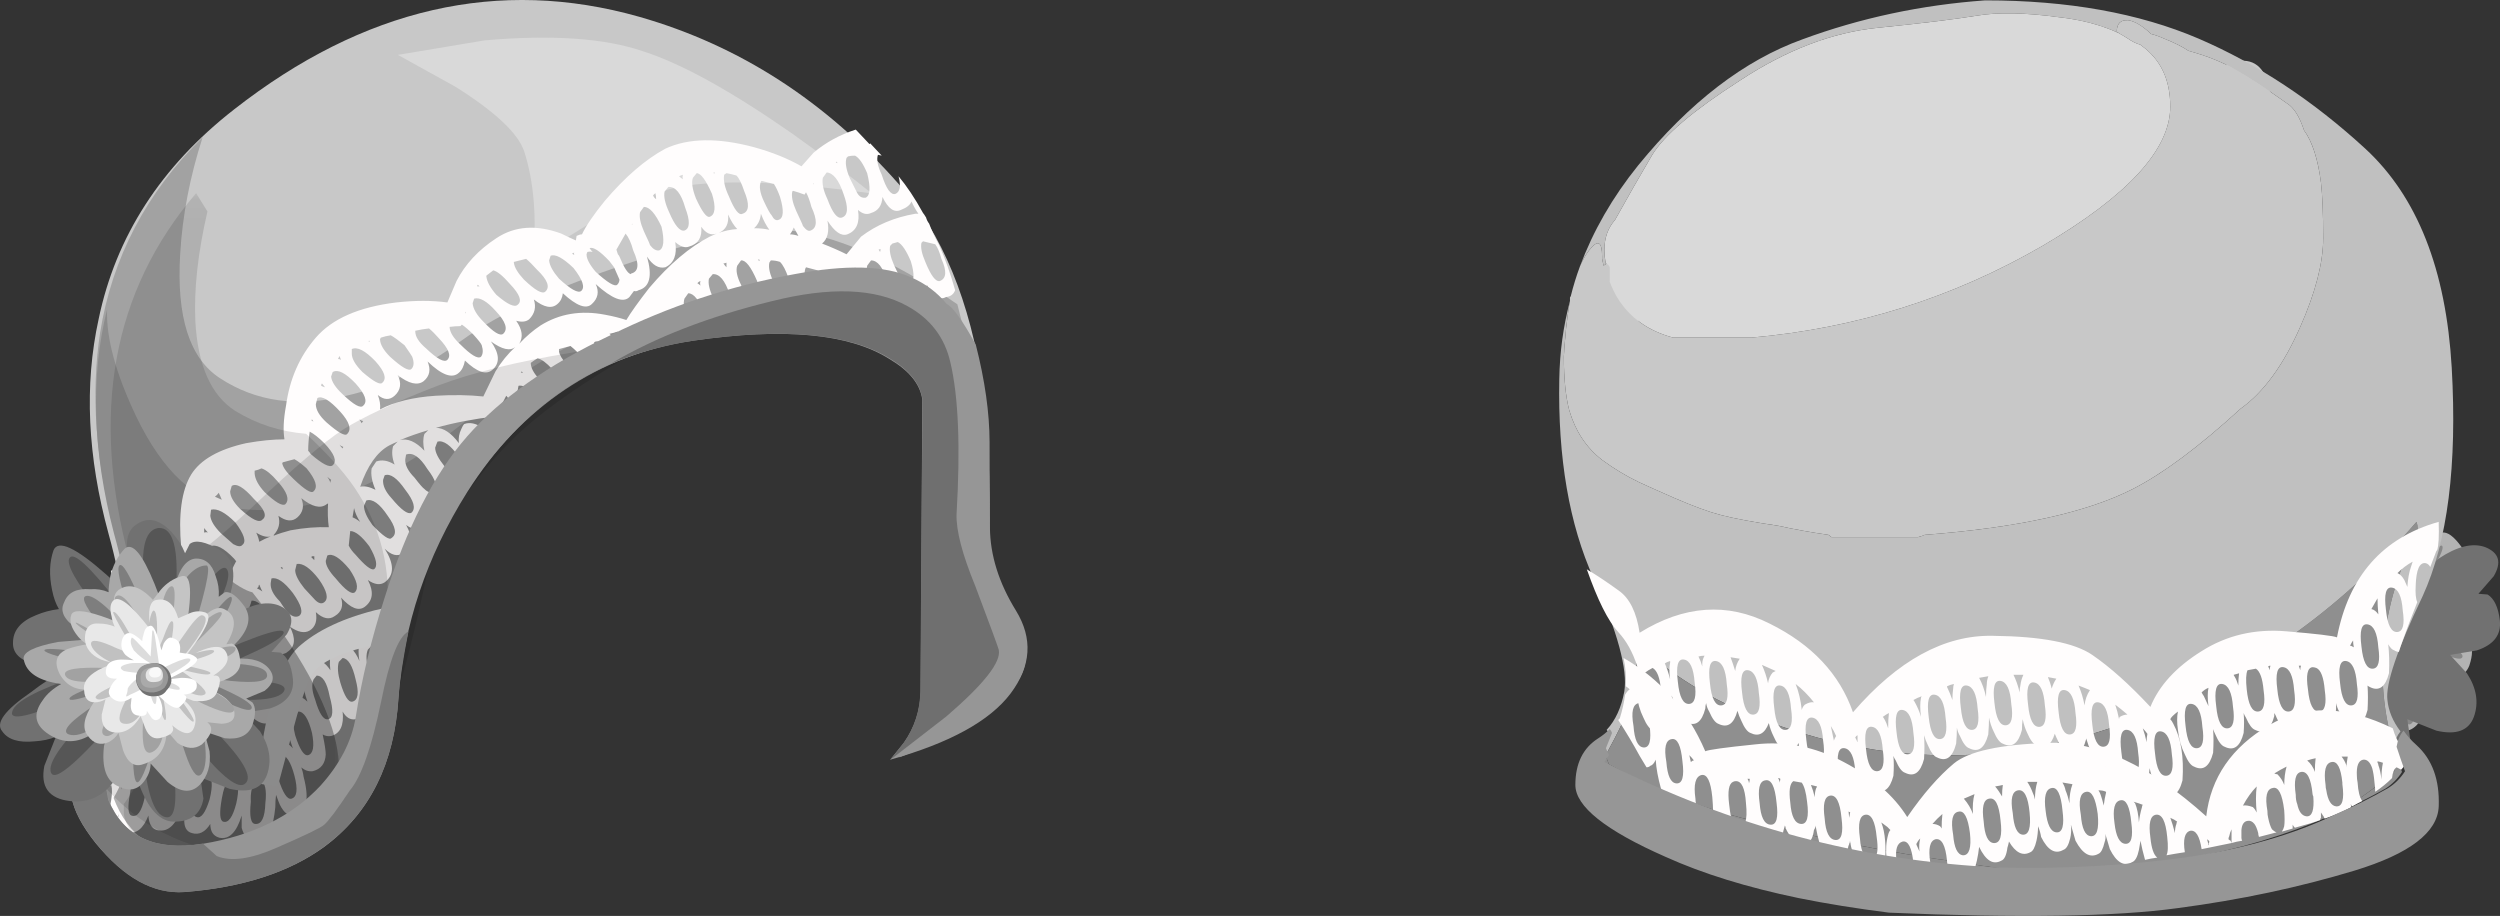 <?xml version="1.0" encoding="UTF-8" standalone="no"?>
<!-- Created with Inkscape (http://www.inkscape.org/) -->
<svg xmlns:inkscape="http://www.inkscape.org/namespaces/inkscape" xmlns:rdf="http://www.w3.org/1999/02/22-rdf-syntax-ns#" xmlns="http://www.w3.org/2000/svg" xmlns:xlink="http://www.w3.org/1999/xlink" xmlns:ns1="http://sozi.baierouge.fr" xmlns:cc="http://creativecommons.org/ns#" xmlns:sodipodi="http://sodipodi.sourceforge.net/DTD/sodipodi-0.dtd" xmlns:dc="http://purl.org/dc/elements/1.1/" id="svg2" xml:space="preserve" viewBox="0 0 163.46 59.888" version="1.1" inkscape:version="0.91 r13725">
  <rect x="0" y="0" width="163.46" height="59.888" fill="#333333" stroke="none"/>
  <defs id="defs6">
    <clipPath id="clipPath30">
      <path id="path32" d="m5 2.911h16v35h-16v-35z" inkscape:connector-curvature="0"/>
    </clipPath>
    <mask id="mask34">
      <g id="g36">
        <g id="g38" clip-path="url(#clipPath30)">
          <path id="path40" style="fill:#000000;fill-opacity:.121" d="m5 2.911h16v35h-16v-35z" inkscape:connector-curvature="0"/>
        </g>
      </g>
    </mask>
    <clipPath id="clipPath46">
      <path id="path48" d="m5 2.911h16v35h-16v-35z" inkscape:connector-curvature="0"/>
    </clipPath>
    <clipPath id="clipPath50">
      <path id="path52" d="m5 3h16v35h-16v-35z" inkscape:connector-curvature="0"/>
    </clipPath>
    <clipPath id="clipPath74">
      <path id="path76" d="m5 2.911h13v17h-13v-17z" inkscape:connector-curvature="0"/>
    </clipPath>
    <mask id="mask78">
      <g id="g80">
        <g id="g82" clip-path="url(#clipPath74)">
          <path id="path84" style="fill:#000000;fill-opacity:.301" d="m5 2.911h13v17h-13v-17z" inkscape:connector-curvature="0"/>
        </g>
      </g>
    </mask>
    <clipPath id="clipPath90">
      <path id="path92" d="m5 2.911h13v17h-13v-17z" inkscape:connector-curvature="0"/>
    </clipPath>
    <clipPath id="clipPath94">
      <path id="path96" d="m5 3h13v17h-13v-17z" inkscape:connector-curvature="0"/>
    </clipPath>
    <clipPath id="clipPath118">
      <path id="path120" d="m6 1.911h29v29h-29v-29z" inkscape:connector-curvature="0"/>
    </clipPath>
    <mask id="mask122">
      <g id="g124">
        <g id="g126" clip-path="url(#clipPath118)">
          <path id="path128" style="fill:#000000;fill-opacity:.121" d="m6 1.911h29v29h-29v-29z" inkscape:connector-curvature="0"/>
        </g>
      </g>
    </mask>
    <clipPath id="clipPath134">
      <path id="path136" d="m6 1.911h29v29h-29v-29z" inkscape:connector-curvature="0"/>
    </clipPath>
    <clipPath id="clipPath138">
      <path id="path140" d="m6 2h29v29h-29v-29z" inkscape:connector-curvature="0"/>
    </clipPath>
  </defs>
  <g id="g10" transform="matrix(1.25 0 0 -1.25 0 59.888)">
    <g id="g12">
      <path id="path14" style="fill-rule:evenodd;fill:#c8c8c8" d="m33.438 47.032c5.238-1.496 9.769-4.422 13.597-8.778 2.258-2.566 3.715-6.109 4.379-10.629 0.285-1.996 0.395-4.75 0.324-8.261 0.008-0.781 0.403-2.024 1.18-3.735 0.613-1.316 0.656-2.449 0.133-3.402-0.563-1.059-1.801-2.031-3.715-2.918l-2.59-1.039 0.723 0.914c0.527 0.766 0.801 1.66 0.82 2.68l0.16 15.254c-0.117 0.793-0.683 1.507-1.703 2.148-2.121 1.289-5.562 1.59-10.324 0.902-5.031-0.707-9.047-3.234-12.043-7.582-2.356-3.332-3.656-6.82-3.902-10.468-0.231-3.493-1.442-6.184-3.645-8.082-1.809-1.571-4.152-2.457-7.027-2.657-1.629-0.144-3.176 0.696-4.637 2.52-1.434 1.82-1.66 3.234-0.672 4.234 2.316 2.395 2.711 6.348 1.18 11.864-1.102 4.035-1.274 7.777-0.516 11.226 0.899 4.32 3.254 7.973 7.07 10.953 6.797 5.321 13.868 6.938 21.208 4.856z" inkscape:connector-curvature="0"/>
      <path id="path16" style="fill-rule:evenodd;fill:#a2a2a2" d="m42.207 35.727c2.383-0.516 5.004-1.762 7.871-3.734 0.547-2.059 0.934-4.418 1.16-7.078 0.188-1.907 0.274-3.571 0.254-4.993-0.019-0.777 0.465-2.058 1.446-3.847 0.785-1.469 0.929-2.657 0.437-3.563-0.59-1.054-1.828-2.027-3.715-2.914l-2.672-1.074 0.758 0.914c0.531 0.793 0.809 1.695 0.828 2.715l0.153 15.215c-0.11 0.82-0.68 1.535-1.704 2.148-2.117 1.317-5.543 1.629-10.277 0.938-5.062-0.727-9.105-3.254-12.125-7.571-2.359-3.355-3.648-6.859-3.867-10.515-0.227-3.489-1.426-6.172-3.598-8.047-1.836-1.567-4.183-2.465-7.031-2.696-1.629-0.117-3.172 0.739-4.633 2.559-1.465 1.824-1.703 3.238-0.715 4.242 2.289 2.371 2.684 6.324 1.18 11.86-0.965 3.617-1.207 7.019-0.723 10.211 0.629 3.921 2.418 7.336 5.368 10.242-0.668-2.067-1.059-4.102-1.176-6.102-0.203-3.304 0.488-5.472 2.078-6.508 1.883-1.234 4.09-1.539 6.613-0.918 1.988 0.446 4.008 1.414 6.051 2.903 1.922 1.394 4.848 2.742 8.773 4.047 4.243 1.453 7.329 1.972 9.266 1.566z" inkscape:connector-curvature="0"/>
      <path id="path18" style="fill-rule:evenodd;fill:#8c8c8c" d="m40.641 32.532c2.16-0.078 5.652-1.133 10.48-3.16 0.387-4.676 0.5-7.704 0.34-9.079-0.16-1.382 0.207-2.687 1.101-3.921 0.899-1.231 1.126-2.485 0.68-3.758-0.449-1.278-1.652-2.371-3.601-3.281l-2.602-1.04 0.723 0.879c0.531 0.801 0.812 1.696 0.84 2.68l0.121 15.281c-0.11 0.801-0.684 1.504-1.723 2.117-2.105 1.336-5.531 1.657-10.277 0.961-5.043-0.718-9.055-3.253-12.043-7.597-2.371-3.364-3.68-6.856-3.918-10.481-0.242-3.496-1.442-6.187-3.602-8.082-1.812-1.547-4.16-2.437-7.039-2.679-1.601-0.106-3.148 0.761-4.641 2.601-1.441 1.785-1.679 3.184-0.718 4.199 2.343 2.375 2.746 6.321 1.199 11.84-1.121 4.293-1.238 8.199-0.359 11.719-0.055-1.492 0.453-3.359 1.519-5.598 1.387-2.883 3.106-4.48 5.16-4.8 4-0.586 8.52 1.347 13.559 5.8 1.601 1.52 3.867 2.825 6.801 3.918 3.066 1.121 5.734 1.614 8 1.481z" inkscape:connector-curvature="0"/>
      <path id="path20" style="fill-rule:evenodd;fill:#d9d9d9" d="m45.609 37.79c-4.199 0.585-7.418 0.726-9.66 0.418-1.398-0.2-3.164-0.903-5.304-2.11l-2.754-1.707c0.187 2.152 0.035 4.012-0.465 5.582-0.309 0.949-1.508 2.082-3.602 3.399l-3.012 1.668 4.528 0.757c3.508 0.309 6.265 0.121 8.273-0.562 1.989-0.629 4.59-2.059 7.797-4.293 1.606-1.141 3.004-2.192 4.199-3.152z" inkscape:connector-curvature="0"/>
      <path id="path22" style="fill-rule:evenodd;fill:#fffdfd" d="m7.562 6.172c0.184 0.719 0.161 1.161-0.082 1.321-0.078-0.028-0.171-0.055-0.281-0.082-0.211-0.188-0.344-0.52-0.398-1-0.133-0.719-0.106-1.106 0.078-1.161 0.297-0.105 0.523 0.2 0.683 0.922zm3.278 1.278c-0.078 0.054-0.16 0.027-0.238-0.078-0.215-0.188-0.348-0.52-0.403-1-0.078-0.454-0.133-0.696-0.16-0.719 0-0.27 0.082-0.43 0.242-0.481 0.239-0.082 0.465 0.227 0.68 0.918 0.187 0.746 0.144 1.2-0.121 1.36zm-1.68-1.16c0.188 0.75 0.149 1.187-0.121 1.32-0.078-0.024-0.172-0.051-0.277-0.078-0.215-0.16-0.348-0.481-0.403-0.961-0.132-0.746-0.105-1.145 0.082-1.199 0.293-0.106 0.532 0.199 0.719 0.918zm-3.519 0.843c-0.079 0.024-0.172-0.015-0.282-0.121-0.183-0.16-0.32-0.48-0.398-0.961-0.133-0.746-0.106-1.133 0.078-1.16 0.297-0.078 0.535 0.215 0.723 0.879 0.16 0.746 0.117 1.203-0.121 1.363zm-0.039 4.637c-0.028-0.746 0.05-1.145 0.238-1.199 0.32-0.055 0.547 0.293 0.68 1.039 0.082 0.48 0.082 0.84 0 1.082-0.211-0.027-0.454-0.055-0.719-0.082-0.106-0.211-0.172-0.492-0.199-0.84zm1.558-3.68c0.215 0.133 0.387 0.176 0.52 0.121 0.242-0.132 0.386-0.386 0.441-0.761 0.16 0.347 0.359 0.601 0.602 0.761 0.211 0.133 0.382 0.172 0.519 0.122 0.531-0.243 0.653-1.016 0.36-2.321-0.293-1.172-0.762-1.679-1.403-1.519-0.265 0.078-0.41 0.332-0.437 0.757-0.266-0.691-0.641-0.984-1.121-0.878-0.293 0.054-0.453 0.304-0.481 0.761 0.028 0.051 0.039 0.117 0.039 0.2-0.183-0.774-0.476-1.215-0.879-1.321-0.375 0.321-0.679 0.641-0.918 0.961l0.16 1.117c0.106 0.801 0.372 1.336 0.797 1.602 0.215 0.133 0.387 0.199 0.52 0.199 0.348-0.215 0.508-0.641 0.48-1.281 0.161 0.773 0.43 1.269 0.801 1.48zm3.36 4 0.082 0.082-0.122 0.039c0-0.054 0.016-0.093 0.04-0.121zm-0.758-1.757c0.32 0.023 0.426 0.414 0.32 1.16-0.082 0.371-0.16 0.652-0.242 0.84l-0.641 0.16c-0.105-0.215-0.105-0.575 0-1.082 0.16-0.774 0.348-1.133 0.563-1.078zm-0.082 4.238-0.399 0.441c0.028-0.265 0.012-0.48-0.039-0.64 0.293-0.082 0.598-0.188 0.918-0.321-0.133 0.16-0.293 0.332-0.48 0.52zm-2.481-0.281c0.188 0.054 0.387 0.093 0.602 0.121-0.078 0.214-0.215 0.535-0.399 0.961 0-0.454-0.066-0.813-0.203-1.082zm0.602-1.477c-0.055 0-0.106-0.016-0.16-0.043-0.106-0.184-0.172-0.531-0.2-1.039 0.055-0.453 0.079-0.707 0.079-0.758 0.054-0.242 0.148-0.375 0.281-0.402 0.375-0.028 0.519 0.336 0.441 1.082 0.078 0.504 0.067 0.879-0.043 1.117-0.211 0.027-0.344 0.043-0.398 0.043zm-0.16 3.957c-0.051-0.238-0.028-0.57 0.082-1 0.211-0.453 0.316-0.691 0.316-0.719 0.137-0.238 0.27-0.332 0.402-0.281 0.321 0.055 0.387 0.43 0.2 1.121-0.028 0.215-0.079 0.387-0.161 0.52-0.265 0.082-0.535 0.199-0.8 0.359h-0.039zm1.961-0.719-0.082-0.199c0-0.293 0.16-0.613 0.48-0.961s0.508-0.535 0.562-0.558c0.211-0.161 0.383-0.2 0.52-0.122 0.184 0.161 0.066 0.559-0.359 1.2-0.243 0.265-0.43 0.468-0.563 0.601-0.187 0.028-0.371 0.039-0.558 0.039zm1.078 4c0.082 0.028 0.148 0.028 0.199 0-0.078 0.082-0.145 0.16-0.199 0.239v-0.239zm0-1.601c0.027-0.051 0.043-0.106 0.043-0.16v-0.04c0.05 0 0.105-0.011 0.156-0.039-0.078 0.106-0.145 0.188-0.199 0.239zm1.562-11.2c-0.082-0.027-0.16-0.05-0.242-0.078-0.188-0.214-0.32-0.562-0.398-1.039-0.133-0.75-0.106-1.148 0.078-1.203 0.265-0.078 0.496 0.242 0.679 0.961 0.161 0.719 0.121 1.176-0.117 1.359zm1.36-0.117c-0.082 0-0.161-0.043-0.243-0.121-0.183-0.215-0.265-0.562-0.238-1.039-0.082-0.773 0-1.16 0.238-1.16 0.321-0.027 0.496 0.332 0.52 1.078 0.082 0.695-0.012 1.106-0.277 1.242zm1.078 1.317-0.2-0.239c-0.078-0.238-0.054-0.586 0.082-1.039 0.239-0.746 0.465-1.093 0.68-1.039 0.293 0.078 0.348 0.477 0.16 1.2-0.187 0.718-0.429 1.093-0.722 1.117zm-3.719 2.84c0-0.239 0.133-0.559 0.398-0.957 0.453-0.668 0.774-0.95 0.961-0.84 0.293 0.16 0.242 0.558-0.16 1.199-0.426 0.664-0.773 0.961-1.039 0.879l-0.16-0.281zm2.641-0.36c0.265 0.215 0.171 0.613-0.282 1.203-0.187 0.266-0.359 0.45-0.519 0.559 0.027-0.348 0.054-0.695 0.078-1.039l-0.277 0.039c0-0.027 0.011-0.039 0.039-0.039 0.507-0.586 0.828-0.828 0.961-0.723zm2-0.238-0.2-0.242c-0.082-0.266-0.066-0.598 0.039-1 0.239-0.746 0.465-1.094 0.68-1.039 0.266 0.082 0.332 0.468 0.199 1.16-0.187 0.746-0.425 1.121-0.718 1.121zm1.558-0.402c0.266 0.054 0.293 0.457 0.082 1.203-0.137 0.718-0.363 1.078-0.68 1.078l-0.16-0.199c-0.109-0.266-0.082-0.614 0.078-1.039 0.215-0.747 0.442-1.094 0.68-1.043zm0.762 3.203-0.199-0.203c-0.082-0.266-0.055-0.625 0.078-1.079 0.215-0.718 0.426-1.054 0.64-1 0.293 0.079 0.348 0.465 0.161 1.161-0.161 0.718-0.387 1.093-0.68 1.121zm-6.36 0c-0.027-0.028-0.054-0.043-0.082-0.043 0.055-0.051 0.106-0.094 0.161-0.117l0.082 0.117c-0.028 0.054-0.028 0.093 0 0.121-0.082-0.028-0.137-0.055-0.161-0.078zm1.317 1.16-0.039-0.121c-0.028-0.16-0.039-0.321-0.039-0.481 0.078-0.215 0.215-0.426 0.398-0.64 0.508-0.614 0.84-0.852 1-0.719 0.297 0.16 0.203 0.547-0.277 1.16-0.453 0.613-0.801 0.879-1.043 0.801zm-1.277 0.68c-0.133 0.105-0.282 0.21-0.442 0.32l0.039-0.082c0.137-0.16 0.254-0.321 0.363-0.481l0.04 0.043v0.2zm0 0.558c0.027 0.399 0.078 0.762 0.16 1.082-0.403 0.399-0.723 0.598-0.961 0.598 0.027-0.348 0.078-0.707 0.16-1.078 0.027-0.055 0.078-0.11 0.16-0.16 0.188-0.161 0.348-0.309 0.481-0.442zm1.437 0.242c0.055-0.187 0.094-0.363 0.121-0.523 0.082-0.106 0.188-0.238 0.32-0.399l0.52-0.601c0.188-0.16 0.348-0.199 0.48-0.117 0.266 0.183 0.161 0.586-0.32 1.199-0.398 0.558-0.734 0.824-1 0.801-0.027-0.11-0.066-0.227-0.121-0.36zm0.481 1.078c-0.024-0.027-0.051-0.054-0.079-0.078 0.079-0.027 0.172-0.082 0.282-0.16-0.055 0.106-0.11 0.227-0.161 0.36-0.027-0.028-0.042-0.067-0.042-0.122zm0.64 0.2c-0.027-0.293 0.133-0.614 0.481-0.961 0.238-0.371 0.398-0.586 0.48-0.637 0.188-0.16 0.359-0.203 0.52-0.121 0.238 0.16 0.132 0.558-0.321 1.199-0.453 0.586-0.824 0.84-1.121 0.762l-0.039-0.242zm0.602 0.839c-0.028 0-0.055-0.011-0.082-0.039 0.027-0.027 0.066-0.054 0.121-0.078-0.028 0.051-0.039 0.09-0.039 0.117zm-0.602 1.602c-0.215-0.055-0.465 0.012-0.758 0.199 0.078-0.16 0.133-0.32 0.16-0.48 0.184 0.105 0.383 0.199 0.598 0.281zm-3.16-0.519v-0.243c0-0.293 0.188-0.613 0.562-0.957 0.133-0.16 0.278-0.281 0.438-0.363 0.082 0.242 0.188 0.48 0.32 0.723 0 0.023 0.016 0.039 0.039 0.039-0.023 0.051-0.066 0.105-0.117 0.16-0.535 0.558-0.949 0.773-1.242 0.641zm0.441 2.8c-0.054-0.082-0.121-0.148-0.199-0.203 0.106-0.051 0.227-0.105 0.36-0.16-0.055 0.137-0.106 0.254-0.161 0.363zm-0.402-0.883-0.039-0.32c0.027-0.265 0.215-0.574 0.562-0.918l0.637-0.562c0.242-0.133 0.403-0.145 0.481-0.039 0.215 0.16 0.093 0.547-0.36 1.16-0.531 0.535-0.961 0.762-1.281 0.679zm2.684-0.519c0.265 0.187 0.117 0.547-0.442 1.082-0.535 0.613-0.922 0.84-1.16 0.68l-0.082-0.282c0-0.265 0.176-0.574 0.523-0.921 0.614-0.559 1-0.747 1.161-0.559zm4.558-2.598c-0.508 0.614-0.894 0.852-1.16 0.719l-0.082-0.281c0-0.238 0.176-0.547 0.523-0.918 0.504-0.613 0.84-0.856 1-0.723 0.211 0.215 0.118 0.613-0.281 1.203zm-2.761 0.278-0.079-0.321c0-0.238 0.161-0.558 0.481-0.957 0.293-0.32 0.48-0.523 0.558-0.601 0.188-0.188 0.348-0.227 0.481-0.121 0.238 0.187 0.148 0.586-0.281 1.199-0.453 0.59-0.84 0.855-1.16 0.801zm0.761 0.359c0.051-0.051 0.106-0.105 0.16-0.16v0.203h-0.121l-0.039-0.043zm2.239 2.563c-0.024-0.161-0.051-0.321-0.079-0.481 0.133-0.055 0.266-0.133 0.399-0.242-0.16 0.242-0.266 0.48-0.32 0.723zm-1.321-1c-0.051 0.371-0.066 0.785-0.039 1.238-0.027 0-0.051-0.012-0.078-0.039-0.32-0.242-0.762-0.133-1.32 0.32 0.16-0.402 0.093-0.734-0.2-1-0.269-0.242-0.601-0.215-1 0.078 0.106-0.371 0.028-0.707-0.242-1v-0.039c0.266 0.106 0.559 0.199 0.879 0.281 0.723 0.133 1.387 0.184 2 0.161zm2.043-6.403c-0.109-0.265-0.094-0.613 0.039-1.039l0.281-0.641-0.16-0.8-0.203 0.64c0.188-1.066-0.011-1.664-0.597-1.8-0.266-0.051-0.497 0.082-0.68 0.402 0.078-0.719-0.121-1.149-0.602-1.281-0.16-0.028-0.304 0-0.441 0.082 0.109-0.508 0.16-0.856 0.16-1.043-0.023-0.477-0.25-0.774-0.68-0.879-0.211-0.028-0.414 0.039-0.597 0.199 0.05-0.133 0.093-0.293 0.117-0.48 0.32-1.2 0.16-1.879-0.477-2.04-0.297-0.05-0.547 0.133-0.761 0.563-0.028 0.051-0.094 0.227-0.2 0.52-0.027-0.188-0.039-0.403-0.039-0.641-0.054-0.535-0.136-0.906-0.242-1.121-0.16-0.453-0.465-0.653-0.918-0.598-0.297 0.024-0.496 0.238-0.601 0.637v0.64c-0.266-0.878-0.653-1.265-1.161-1.16-0.32 0.082-0.48 0.321-0.48 0.723-0.266-0.43-0.586-0.59-0.961-0.48-0.293 0.078-0.426 0.332-0.398 0.757-0.051 0.188-0.012 0.629 0.121 1.321 0.133 0.828 0.386 1.375 0.758 1.64 0.214 0.133 0.414 0.199 0.601 0.199 0.238-0.183 0.387-0.464 0.441-0.839 0.106 0.187 0.227 0.32 0.36 0.402 0.211 0.133 0.387 0.172 0.519 0.117 0.239-0.105 0.399-0.305 0.481-0.597 0.078 0.16 0.172 0.292 0.277 0.398 0.188 0.133 0.348 0.199 0.481 0.199 0.132-0.027 0.242-0.094 0.32-0.199-0.078 0.453-0.039 0.812 0.121 1.082 0.106 0.184 0.238 0.305 0.399 0.359 0.292 0 0.562-0.132 0.8-0.402-0.054 0.137-0.105 0.297-0.16 0.48-0.293 0.801-0.32 1.415-0.078 1.84 0.106 0.215 0.238 0.348 0.398 0.403 0.215 0 0.415-0.094 0.602-0.282-0.27 0.747-0.293 1.332-0.082 1.762 0.105 0.211 0.254 0.36 0.441 0.438 0.321 0 0.598-0.188 0.84-0.559-0.054 0.426-0.027 0.758 0.078 1 0.11 0.188 0.243 0.32 0.403 0.398 0.453-0.027 0.8-0.332 1.039-0.917-0.078 0.48-0.055 0.867 0.078 1.16 0.109 0.183 0.242 0.332 0.402 0.437 0.239-0.051 0.399-0.133 0.481-0.238l-0.082-0.762c-0.028 0.082-0.106 0.149-0.239 0.203l-0.199-0.203zm0.32 4.203c0.211 0.157 0.133 0.559-0.242 1.2-0.398 0.531-0.734 0.8-1 0.8-0.027-0.242-0.054-0.496-0.078-0.761 0.078-0.161 0.199-0.321 0.36-0.481 0.48-0.558 0.8-0.812 0.96-0.758zm0.719 2.797c-0.426 0.641-0.801 0.906-1.121 0.801l-0.121-0.281c0-0.266 0.149-0.598 0.441-1 0.559-0.586 0.895-0.813 1-0.68 0.293 0.188 0.227 0.574-0.199 1.16zm2.078 2.442c-0.398 0.64-0.769 0.894-1.117 0.761l-0.043-0.242c-0.023-0.293 0.137-0.613 0.481-0.961 0.265-0.347 0.441-0.547 0.519-0.597 0.16-0.161 0.321-0.215 0.481-0.161 0.242 0.211 0.132 0.614-0.321 1.2zm-1.558 1.441c-0.133-0.055-0.281-0.121-0.442-0.203-0.636-0.344-1.144-1.067-1.519-2.16 0.215 0.054 0.48 0 0.801-0.16-0.188 0.429-0.254 0.8-0.2 1.121l0.239 0.359c0.293 0.109 0.613 0.055 0.961-0.16-0.133 0.348-0.161 0.668-0.079 0.961l0.239 0.242zm-0.68-1.762-0.082-0.238c-0.023-0.297 0.121-0.613 0.441-0.961 0.508-0.613 0.856-0.867 1.04-0.762 0.242 0.215 0.136 0.614-0.321 1.2-0.426 0.617-0.785 0.867-1.078 0.761zm2.078 2.16 0.203 0.2c-0.535-0.161-1.027-0.332-1.48-0.52 0.398 0.106 0.824-0.078 1.277-0.558-0.078 0.343-0.078 0.64 0 0.878zm-2.918 4.84c0.024 0 0.051-0.011 0.078-0.039-0.023 0.028-0.039 0.055-0.039 0.078-0.027 0-0.039-0.011-0.039-0.039zm1.16 0.321c-0.187-0.028-0.359-0.067-0.519-0.122l-0.043-0.078c0-0.265 0.176-0.574 0.523-0.922 0.614-0.558 0.985-0.773 1.118-0.64 0.136 0.137 0.148 0.348 0.042 0.64-0.027 0.055-0.16 0.254-0.402 0.602-0.293 0.238-0.531 0.414-0.719 0.52zm1.282 0.238v-0.039c0-0.266 0.183-0.559 0.558-0.879 0.586-0.559 0.961-0.762 1.121-0.602 0.211 0.215 0.067 0.586-0.441 1.121-0.188 0.215-0.359 0.387-0.52 0.52-0.242-0.027-0.48-0.066-0.718-0.121zm2.597-1.559c-0.054-0.293-0.16-0.508-0.32-0.64-0.348-0.321-0.895-0.121-1.641 0.601 0.188-0.426 0.121-0.773-0.199-1.039-0.32-0.242-0.773-0.137-1.359 0.317 0.215-0.426 0.16-0.786-0.16-1.079-0.266-0.238-0.559-0.226-0.879 0.039 0.105-0.265 0.144-0.519 0.117-0.757 0.75 0.398 1.723 0.64 2.922 0.718 0.933 0.055 1.761 0.039 2.48-0.039l0.641 1.321c0.293 0.48 0.64 0.906 1.039 1.277-0.266-0.238-0.695-0.145-1.281 0.281 0.453-0.64 0.48-1.133 0.082-1.48-0.321-0.293-0.801-0.133-1.442 0.48zm0.039 2.481v0.078l-0.039-0.078h0.039zm0.403-1.121c-0.242 0.242-0.442 0.414-0.602 0.519l-0.078-0.078c-0.187 0-0.375-0.016-0.562-0.039v-0.043c0.027-0.266 0.214-0.559 0.562-0.879 0.559-0.558 0.918-0.773 1.078-0.641 0.106 0.133 0.121 0.336 0.039 0.602-0.023 0.078-0.172 0.266-0.437 0.559zm1.558 0.039c0.266 0.242 0.133 0.64-0.398 1.203-0.453 0.504-0.828 0.719-1.121 0.637l-0.078-0.239c0.023-0.293 0.211-0.613 0.558-0.961 0.531-0.558 0.879-0.773 1.039-0.64zm-9.039-7.797c0 0.051 0.012 0.105 0.039 0.16-0.078 0.051-0.144 0.105-0.199 0.16 0.078-0.109 0.133-0.215 0.16-0.32zm0.481 2c0.027-0.055 0.078-0.121 0.16-0.203 0 0.027 0.012 0.054 0.039 0.082-0.082 0.027-0.149 0.066-0.199 0.121zm-1.641-0.32c0.055-0.055 0.094-0.11 0.121-0.161 0.613-0.535 1-0.734 1.16-0.601 0.239 0.215 0.094 0.601-0.441 1.16-0.293 0.293-0.547 0.492-0.762 0.602-0.051-0.348-0.078-0.68-0.078-1zm0.281 1.519c-0.031 0.027-0.054 0.066-0.082 0.121-0.027-0.027-0.027-0.055 0-0.082 0.028 0 0.051-0.012 0.082-0.039zm2.598 0.039c-0.055 0-0.121 0.027-0.199 0.082 0.054-0.082 0.094-0.148 0.121-0.203 0.023 0.055 0.051 0.094 0.078 0.121zm-0.84-0.68c0.242 0.239 0.121 0.629-0.359 1.161-0.559 0.613-0.961 0.851-1.199 0.718l-0.082-0.32c0-0.293 0.187-0.613 0.562-0.957 0.613-0.535 0.973-0.734 1.078-0.602zm-3.64-2.48c-0.321 0.375-0.598 0.602-0.84 0.68-0.106-0.051-0.227-0.094-0.36-0.121v-0.157c0.028-0.297 0.2-0.617 0.52-0.961 0.562-0.535 0.922-0.746 1.082-0.64 0.238 0.238 0.105 0.64-0.402 1.199zm0.281 1-0.039-0.039c0.027-0.215 0.226-0.492 0.597-0.84 0.586-0.562 0.934-0.773 1.043-0.641 0.239 0.215 0.118 0.614-0.363 1.2-0.238 0.214-0.449 0.375-0.637 0.48-0.214-0.055-0.414-0.105-0.601-0.16zm2.879 5.402c0.054 0 0.109-0.015 0.16-0.043-0.028 0.055-0.051 0.121-0.078 0.2-0.028-0.051-0.055-0.106-0.082-0.157zm0.922-1.281c-0.536 0.559-0.934 0.758-1.2 0.598l-0.082-0.239c0.028-0.265 0.227-0.574 0.602-0.921 0.586-0.559 0.945-0.758 1.078-0.598 0.242 0.215 0.105 0.598-0.398 1.16zm-0.2 1.801v-0.242c0-0.266 0.184-0.586 0.559-0.961 0.586-0.504 0.934-0.692 1.039-0.559 0.242 0.215 0.121 0.586-0.359 1.121-0.536 0.559-0.946 0.774-1.239 0.641zm-1.562-1.801c-0.028-0.027-0.039-0.066-0.039-0.121 0.054-0.027 0.121-0.055 0.199-0.078-0.055 0.078-0.105 0.144-0.16 0.199zm8.961 5.918c-0.106-0.078-0.227-0.172-0.36-0.277v-0.043c0.028-0.266 0.2-0.586 0.52-0.957 0.586-0.508 0.961-0.68 1.121-0.52 0.238 0.184 0.106 0.543-0.402 1.078-0.371 0.426-0.664 0.668-0.879 0.719zm-0.719-0.84c-0.027 0.028-0.055 0.055-0.082 0.082-0.027 0-0.039-0.027-0.039-0.082h0.121zm23.199 2.36-0.082-0.079c-0.051-0.238 0.016-0.574 0.203-1 0.293-0.718 0.543-1.054 0.758-1 0.348 0.133 0.375 0.52 0.082 1.161-0.082 0.32-0.187 0.574-0.32 0.761l-0.641 0.157zm-1.879-2.079c-0.214 0.719-0.496 1.079-0.84 1.079l-0.203-0.278c-0.05-0.242 0.016-0.586 0.203-1.039 0.293-0.75 0.559-1.082 0.797-1 0.297 0.106 0.309 0.52 0.043 1.238zm-0.441 1.641c0.027-0.055 0.055-0.094 0.078-0.121 0 0.055 0.016 0.094 0.043 0.121-0.055 0.027-0.094 0.027-0.121 0zm-1.441-1.562-0.079-0.079c-0.214 0.079-0.414 0.149-0.601 0.2-0.078-0.293-0.028-0.664 0.16-1.121l0.359-0.719c0.161-0.215 0.297-0.305 0.403-0.281 0.293 0.16 0.32 0.574 0.078 1.242-0.133 0.32-0.238 0.574-0.32 0.758zm0.32 0.441 0.039-0.039v0.078l-0.039-0.039zm0.039 3.199c0.109-0.664-0.078-1.094-0.559-1.277-0.32-0.11-0.664 0.133-1.039 0.719 0.106-0.559 0.012-0.961-0.281-1.2 0.48-0.187 0.906-0.375 1.281-0.562l0.758 0.922c0.801 0.613 1.75 1.011 2.84 1.199h0.16c-0.133 0.187-0.25 0.402-0.359 0.641-0.078-0.188-0.266-0.332-0.559-0.442-0.348-0.16-0.668 0.067-0.961 0.68-0.027-0.453-0.226-0.731-0.598-0.84-0.214-0.105-0.441-0.051-0.683 0.16zm2.082-1.68c-0.106-0.027-0.199-0.05-0.281-0.078l-0.118-0.121c-0.054-0.238 0.012-0.574 0.2-1 0.183-0.398 0.304-0.652 0.359-0.761 0.133-0.184 0.281-0.266 0.441-0.239 0.266 0.106 0.293 0.508 0.079 1.199-0.239 0.563-0.465 0.895-0.68 1zm-2.238 4.52c-0.137 0-0.254-0.012-0.364-0.039l-0.078-0.078c-0.082-0.242-0.027-0.586 0.16-1.043 0.215-0.426 0.348-0.692 0.399-0.797 0.105-0.188 0.254-0.27 0.441-0.242 0.239 0.105 0.266 0.535 0.078 1.281-0.211 0.504-0.425 0.813-0.636 0.918zm-0.961-0.32c-0.028 0-0.039-0.012-0.039-0.039 0.023 0 0.05-0.012 0.078-0.039 0 0.027-0.012 0.054-0.039 0.078zm-8.321-7.957c-0.027 0.05-0.039 0.093-0.039 0.117l-0.043-0.039 0.082-0.078zm-8.16-3c0-0.028-0.015-0.055-0.039-0.082h0.117l-0.078 0.082zm5.121 6c0.239-0.586 0.438-0.895 0.598-0.922 0 0.027 0.016 0.039 0.039 0.039 0.375 0.109 0.402 0.508 0.082 1.203-0.105 0.398-0.242 0.691-0.398 0.879l-0.481-0.84c0.024-0.082 0.051-0.16 0.078-0.242 0.028-0.024 0.055-0.067 0.082-0.117zm0.68 1.679v0.039l-0.043-0.039h0.043zm0.398 0.641c-0.054-0.242 0.016-0.574 0.2-1 0.215-0.453 0.32-0.695 0.32-0.723 0.16-0.211 0.32-0.304 0.48-0.277 0.243 0.105 0.282 0.52 0.122 1.238-0.321 0.696-0.629 1.039-0.922 1.039l-0.2-0.277zm-3.441-2.121c-0.023 0-0.066-0.016-0.117-0.039 0.023-0.028 0.066-0.055 0.117-0.082-0.023 0.054-0.023 0.094 0 0.121zm0.961 0.039c-0.078 0.027-0.172 0.027-0.277 0l-0.043-0.121c0-0.238 0.16-0.543 0.48-0.918 0.613-0.559 0.988-0.785 1.121-0.68 0.078 0.078 0.121 0.172 0.121 0.278l-0.281 0.64c-0.082 0.11-0.16 0.215-0.242 0.32-0.504 0.536-0.852 0.762-1.039 0.68 0.055-0.078 0.105-0.144 0.16-0.199zm-2.199-0.199-0.078-0.242c0.023-0.266 0.199-0.586 0.519-0.957 0.613-0.563 1-0.774 1.16-0.641 0.211 0.187 0.078 0.586-0.402 1.199-0.559 0.535-0.961 0.746-1.199 0.641zm-0.281-1.879c0.269 0.238 0.121 0.625-0.438 1.16-0.215 0.238-0.402 0.426-0.562 0.559-0.211-0.055-0.426-0.106-0.641-0.161v-0.039c0.027-0.242 0.203-0.535 0.523-0.882 0.586-0.559 0.957-0.774 1.118-0.637zm5.64 5.039c0.028-0.082 0.082-0.149 0.16-0.199 0 0.105-0.011 0.211-0.039 0.32l-0.121-0.121zm8.602-3.922c-0.215 0.055-0.414 0.109-0.602 0.16l-0.039-0.078c-0.082-0.293-0.016-0.641 0.199-1.039 0.293-0.773 0.535-1.094 0.719-0.961 0.242 0.078 0.27 0.492 0.082 1.238-0.133 0.293-0.254 0.52-0.359 0.68zm-3.039 0.563h-0.082c0.027-0.028 0.054-0.055 0.082-0.083v0.083zm0.519-0.161c-0.054-0.265 0.024-0.613 0.238-1.039 0.266-0.75 0.493-1.082 0.68-1 0.348 0.106 0.375 0.52 0.082 1.239-0.137 0.398-0.281 0.679-0.441 0.839-0.16 0.055-0.321 0.079-0.481 0.079l-0.078-0.118zm0 1.719c-0.16 0.215-0.308 0.492-0.441 0.84-0.028-0.32-0.149-0.574-0.36-0.758 0.293 0 0.559-0.027 0.801-0.082zm1.52-0.32c-0.055 0.105-0.133 0.254-0.242 0.441-0.051-0.133-0.118-0.254-0.2-0.359 0.133 0 0.282-0.028 0.442-0.082zm-3.922-1.438c0.055-0.082 0.105-0.148 0.16-0.203v0.242c-0.055-0.027-0.105-0.039-0.16-0.039zm0.722-0.121c-0.082-0.242-0.015-0.574 0.2-1 0.16-0.426 0.265-0.679 0.32-0.762 0.133-0.21 0.277-0.292 0.438-0.238 0.269 0.106 0.292 0.504 0.082 1.199-0.321 0.747-0.602 1.106-0.84 1.079l-0.2-0.278zm-1.921-0.801c-0.079-0.027-0.133-0.066-0.161-0.121 0.055-0.023 0.106-0.066 0.161-0.117-0.028 0.078-0.028 0.16 0 0.238zm-0.84 2.641c0.293 0.106 0.304 0.504 0.039 1.199-0.211 0.746-0.504 1.106-0.879 1.082l-0.199-0.242c-0.055-0.266 0.027-0.625 0.238-1.078 0.293-0.695 0.562-1.016 0.801-0.961zm0.238-0.84c-0.211-0.082-0.449 0-0.719 0.238 0.106-0.664-0.066-1.105-0.519-1.32-0.348-0.078-0.668 0.11-0.961 0.563 0.293-1.016 0.148-1.602-0.438-1.762-0.082-0.055-0.16-0.066-0.242-0.039-0.078-0.106-0.16-0.215-0.238-0.32-0.32-0.321-0.906-0.094-1.762 0.679 0.188-0.398 0.121-0.746-0.199-1.039-0.293-0.293-0.801-0.105-1.52 0.559-0.027-0.238-0.121-0.426-0.281-0.559-0.293-0.265-0.707-0.187-1.238 0.238 0.133-0.398 0.051-0.746-0.242-1.039-0.16-0.132-0.387-0.16-0.68-0.078 0.32-0.457 0.375-0.855 0.16-1.203 0.348 0.375 0.719 0.695 1.121 0.961 0.985 0.613 2.106 0.801 3.36 0.559 0.425-0.078 0.8-0.172 1.121-0.278 0.238 0.399 0.64 0.961 1.199 1.68 1.066 1.254 2.121 2.145 3.16 2.68 0.106 0.051 0.227 0.105 0.359 0.16-0.292-0.106-0.558 0.012-0.8 0.359 0.054-0.558-0.16-0.906-0.641-1.039zm2.523 0.918c-0.16 0.16-0.32 0.414-0.48 0.762 0.051-0.481-0.109-0.801-0.48-0.961 0.293 0.105 0.613 0.176 0.96 0.199zm0.36 2c-0.133 0.403-0.266 0.668-0.402 0.801-0.184 0.055-0.36 0.094-0.52 0.121l-0.121-0.082c-0.051-0.293 0.027-0.664 0.242-1.117 0.293-0.723 0.535-1.028 0.719-0.922 0.348 0.105 0.375 0.508 0.082 1.199zm-1.602 0.961c0-0.027 0.016-0.051 0.039-0.078 0 0.027 0.016 0.051 0.043 0.078h-0.082zm-1.8-0.199c0.054-0.055 0.121-0.106 0.203-0.16-0.028 0.078-0.028 0.16 0 0.238-0.082-0.023-0.149-0.051-0.203-0.078zm1.722-0.922c-0.32 0.723-0.586 1.082-0.801 1.082l-0.199-0.242c-0.082-0.238-0.027-0.598 0.16-1.078 0.321-0.696 0.559-1.016 0.719-0.961 0.293 0.105 0.332 0.508 0.121 1.199zm2.199 2.441c0.961-0.265 1.786-0.601 2.481-1l0.64 0.719c0.637 0.535 1.372 0.934 2.2 1.203l0.718-0.761 0.04 0.039 0.601-0.641-0.199 0.043c-0.082-0.242-0.016-0.59 0.199-1.043 0.238-0.746 0.481-1.078 0.719-1 0.242 0.109 0.293 0.414 0.16 0.922 0.426-0.508 0.855-1.149 1.281-1.922 0.028-0.023 0.078-0.105 0.16-0.238 0.028-0.106 0.079-0.215 0.161-0.321 0.105-0.293 0.277-0.668 0.519-1.121 0.32-0.718 0.602-1.504 0.84-2.359-0.082-0.215-0.238-0.332-0.481-0.359-0.347-0.188-0.679 0.027-1 0.64-0.027-0.426-0.226-0.695-0.601-0.801-0.266-0.105-0.492-0.066-0.68 0.122 0.11-0.641-0.078-1.055-0.558-1.243-0.348-0.132-0.696 0.11-1.039 0.723 0.105-0.48 0.05-0.828-0.161-1.043l-1.48 0.48-0.082 0.243-0.078-0.16c-0.535 0.132-1 0.183-1.399 0.16l-0.32 0.64c-0.027-0.269-0.094-0.468-0.203-0.601l-1.199 0.078-0.239 0.523-0.082-0.523-2.039-0.078c0.055 0.238 0 0.574-0.16 1-0.238 0.718-0.531 1.066-0.879 1.039l-0.199-0.238c-0.055-0.243 0.023-0.586 0.238-1.043l0.403-0.797-0.844-0.082-0.039 0.082c-0.266 0.718-0.547 1.078-0.84 1.078l-0.199-0.281c-0.078-0.266-0.028-0.614 0.16-1.04l-0.082 0.04-0.84-0.239v0.039l-0.039-0.039c-0.188 0-0.359-0.011-0.52-0.039v-0.039l-0.558-0.082c-0.082-0.027-0.16-0.051-0.242-0.078l-1.399-0.441c0 0.078 0.012 0.144 0.039 0.199-0.16-0.055-0.304-0.094-0.441-0.121 0.055-0.051 0.121-0.106 0.203-0.16l-0.68-0.278c-0.136 0.055-0.242 0.055-0.32 0v-0.16l-0.84-0.402c-0.16 0.16-0.297 0.281-0.402 0.363-0.211-0.055-0.414-0.109-0.598-0.16-0.027-0.16 0.051-0.363 0.238-0.602l-0.601-0.441c-0.293 0.32-0.547 0.508-0.758 0.562-0.133-0.082-0.254-0.16-0.359-0.242 0-0.238 0.133-0.504 0.398-0.797l-0.598-0.48c-0.214 0.078-0.363 0.105-0.441 0.078l-0.082-0.441-0.398-0.317c-0.051 0.106-0.106 0.184-0.161 0.238l-0.558-1.078c-1.149-0.136-2.188-0.336-3.121-0.601 0.398 0 0.801-0.266 1.199-0.801-0.027 0.266 0.016 0.508 0.121 0.719 0.055 0.136 0.106 0.226 0.16 0.281 0.293 0.105 0.614 0.039 0.961-0.199l-0.48-0.52h-0.039l-0.082-0.281-0.602-0.758-0.039 0.039c-0.426 0.613-0.801 0.879-1.121 0.801l-0.117-0.32c0-0.243 0.16-0.563 0.48-0.961l0.238-0.321-1.039-1.679-0.121 0.039 0.039-0.199-0.519-1.122c-0.184-0.027-0.387 0.04-0.598 0.2 0.348-0.614 0.293-1.106-0.16-1.477-0.293-0.187-0.613-0.109-0.961 0.238 0.508-0.8 0.508-1.386 0-1.761-0.242-0.16-0.535-0.117-0.879 0.121 0.32-0.613 0.266-1.078-0.16-1.399-0.32-0.242-0.734-0.082-1.242 0.481 0.133-0.43 0.027-0.75-0.32-0.961-0.293-0.215-0.625-0.149-1 0.199 0.082-0.453-0.024-0.773-0.321-0.961-0.265-0.16-0.613-0.094-1.039 0.203 0.32-0.617 0.281-1.054-0.121-1.32-0.051-0.055-0.144-0.094-0.277-0.121 0.504-0.774 0.519-1.359 0.039-1.762-0.188-0.133-0.414-0.144-0.68-0.039 0.559-0.773 0.574-1.348 0.039-1.719-0.32-0.265-0.801-0.039-1.437 0.68 0.636-1.039 0.679-1.746 0.117-2.121-0.293-0.16-0.625-0.066-1 0.281-0.106 0.106-0.371 0.438-0.801 1l-0.316 0.52c-0.055-0.668-0.336-1.028-0.844-1.082-0.266-0.051-0.492 0.082-0.68 0.402-0.105 0.188-0.238 0.598-0.398 1.238-0.028-1.039-0.375-1.519-1.039-1.437-0.426 0-0.668 0.586-0.723 1.758-0.238-1.254-0.691-1.825-1.359-1.719-0.348 0.055-0.52 0.398-0.52 1.039-0.215-0.613-0.492-0.973-0.84-1.078 0.668 0.851 1.133 1.824 1.403 2.918-0.137 0-0.27-0.012-0.403-0.039l0.36 1.039 0.601 0.32c-0.105 0.027-0.215 0.106-0.32 0.242l0.039 1.278c0.105-0.426 0.254-0.625 0.441-0.598 0.348-0.027 0.481 0.332 0.399 1.078-0.051 0.481-0.133 0.813-0.238 1-0.215-0.027-0.426-0.094-0.641-0.199l-0.16 1.078h0.039l-0.039 0.281 0.441 0.239c0.719 0.347 1.934-0.106 3.637-1.36-0.184 0.668-0.317 1.442-0.399 2.32-0.16 1.735 0.016 3.016 0.52 3.84 0.48 0.774 1.441 1.321 2.879 1.641 0.75 0.133 1.414 0.199 2 0.199-0.078 0.453-0.051 1.043 0.082 1.762 0.187 1.387 0.707 2.574 1.559 3.558 0.855 0.989 2.253 1.602 4.203 1.84 0.984 0.11 1.879 0.11 2.679 0l0.477 1.121c0.453 0.879 1.148 1.629 2.082 2.239 0.961 0.64 2.094 0.722 3.398 0.242 0.27-0.133 0.52-0.254 0.762-0.359l0.039 0.238c0.106 0.054 0.199 0.082 0.281 0.082 0.215 0.453 0.614 1.039 1.2 1.758 1.066 1.254 2.121 2.16 3.16 2.722 1.199 0.559 2.746 0.586 4.64 0.078zm3.801-1.32-0.203-0.281c-0.051-0.293 0.027-0.664 0.242-1.117 0.266-0.723 0.52-1.043 0.758-0.961 0.32 0.105 0.348 0.519 0.082 1.238-0.242 0.723-0.535 1.094-0.879 1.121zm-0.68-0.641v0.083l-0.042-0.043c0.027 0 0.039-0.012 0.042-0.04zm-1.082-0.32-0.039-0.039c-0.054-0.238 0.012-0.574 0.2-1 0.238-0.508 0.359-0.773 0.359-0.801 0.16-0.211 0.293-0.293 0.402-0.238 0.344 0.133 0.36 0.547 0.039 1.238-0.082 0.321-0.175 0.575-0.281 0.762l-0.078-0.121c-0.215 0.082-0.414 0.148-0.602 0.199zm-1 0.36c-0.238 0.054-0.453 0.109-0.64 0.16l-0.039-0.039c-0.106-0.239-0.055-0.586 0.16-1.039 0.187-0.399 0.32-0.641 0.398-0.719 0.11-0.215 0.231-0.297 0.364-0.242 0.265 0.082 0.293 0.48 0.078 1.199-0.106 0.297-0.215 0.523-0.321 0.68z" inkscape:connector-curvature="0"/>
      <path id="path24" style="fill-rule:evenodd;fill:#ffffff" d="m19.949 14.262c-2.011-0.418-3.222-0.961-3.633-1.637-0.269-0.449-0.64-1.558-1.105-3.324-0.25-0.91-0.477-1.754-0.684-2.535-3.343 0.531-5.355 0.774-6.035 0.723-0.41-0.055-1.226-0.246-2.449-0.578l-1.723-0.547-0.984 0.808c-0.063 0.575-0.012 1.09 0.156 1.555 0.235-0.273 0.539-0.391 0.922-0.359 0.191 0.031 0.734 0.203 1.637 0.519 0.894 0.289 1.601 0.453 2.117 0.496 0.949 0.071 2.773-0.281 5.469-1.054 0.07 0.773 0.215 1.586 0.433 2.445 0.43 1.719 0.992 2.859 1.68 3.414 1.055 0.891 2.574 1.543 4.562 1.965-0.23-0.938-0.347-1.57-0.363-1.891z" inkscape:connector-curvature="0"/>
      <g id="g26">
        <g id="g42" mask="url(#mask34)">
          <g id="g54">
            <g id="g56" clip-path="url(#clipPath46)">
              <g id="g58" transform="translate(0 -.089)">
                <g id="g62">
                  <g id="g64" clip-path="url(#clipPath50)">
                    <g id="g66">
                      <path id="path68" style="fill-rule:evenodd;fill:#000000" d="m12.309 26.504c1.125-0.692 2.359-1.086 3.703-1.195 1.297-1.211 2.222-2.274 2.777-3.196 1.285-2.062 1.742-4.355 1.379-6.871-0.301-1.972-0.746-3.812-1.336-5.519-0.543-1.594-1.117-2.774-1.727-3.543-0.972-1.254-2.14-2.067-3.5-2.438-1.492-0.414-3.031-0.25-4.609 0.481-1.246 0.543-2.394 1.39-3.449 2.539l0.039 0.043c2.301 2.343 2.703 6.293 1.199 11.847-2.07 7.7-0.914 14.114 3.473 19.243l0.594-0.957c-0.5-2.153-0.711-4.067-0.633-5.747 0.129-2.316 0.824-3.879 2.09-4.687z" inkscape:connector-curvature="0"/>
                    </g>
                  </g>
                </g>
              </g>
            </g>
          </g>
        </g>
      </g>
      <g id="g70">
        <g id="g86" mask="url(#mask78)">
          <g id="g98">
            <g id="g100" clip-path="url(#clipPath90)">
              <g id="g102" transform="translate(0 -.089)">
                <g id="g106">
                  <g id="g108" clip-path="url(#clipPath94)">
                    <g id="g110">
                      <path id="path112" style="fill-rule:evenodd;fill:#000000" d="m10.145 19.227c0.226-0.172 0.714-0.586 1.46-1.25 0.711-0.563 1.243-0.879 1.598-0.961 2.465-3.121 3.926-5.778 4.391-7.957 0.699-3.422-1.114-5.399-5.434-5.922-1.879-0.254-3.383 0.015-4.515 0.812-0.766 0.555-1.333 1.324-1.704 2.313 1.438 2.465 1.524 6 0.254 10.609l-0.05 0.156c1.164 0.465 2.5 1.2 4 2.2z" inkscape:connector-curvature="0"/>
                    </g>
                  </g>
                </g>
              </g>
            </g>
          </g>
        </g>
      </g>
      <g id="g114">
        <g id="g130" mask="url(#mask122)">
          <g id="g142">
            <g id="g144" clip-path="url(#clipPath134)">
              <g id="g146" transform="translate(0 -.089)">
                <g id="g150">
                  <g id="g152" clip-path="url(#clipPath138)">
                    <g id="g154">
                      <path id="path156" style="fill-rule:evenodd;fill:#000000" d="m22.512 18.863c-0.672-3.394-1.418-6.328-2.239-8.797-1.605-4.804-3.808-7.238-6.613-7.296-3.308-0.071-5.504 0.441-6.578 1.531-0.348 0.347-0.551 0.719-0.605 1.117l-0.004 0.52c0.339 0.457 0.687 1.003 1.035 1.648 0.652 1.254 0.957 2.305 0.918 3.16-0.043 0.902-0.094 1.555-0.153 1.953-0.117 0.793-0.398 2.36-0.847 4.707 0.238-0.008 0.668 0.156 1.285 0.5 1.199 0.711 2.723 1.922 4.566 3.645 2.118 2.011 3.672 3.336 4.664 3.976 0.993 0.637 2.657 1.411 4.993 2.313 1.793 0.676 4.101 1.242 6.929 1.707 1.422 0.242 2.825 0.461 4.199 0.648 0.184 0.039-0.488-0.402-2.023-1.324-2.168-1.316-3.84-2.531-5.008-3.637-1.246-1.195-2.332-2.535-3.258-4.027-0.57-0.898-0.992-1.68-1.261-2.344z" inkscape:connector-curvature="0"/>
                    </g>
                  </g>
                </g>
              </g>
            </g>
          </g>
        </g>
      </g>
      <path id="path158" style="fill-rule:evenodd;fill:#969696" d="m31.922 30.372c3.066 1.519 6.277 2.586 9.64 3.199 2.692 0.508 4.719 0.453 6.079-0.16 0.746-0.321 1.371-0.786 1.879-1.399 0.32-0.16 0.828-0.867 1.519-2.121 0.477-1.867 0.719-3.566 0.723-5.098 0-1.539 0.008-3.031 0.019-4.48 0.012-1.441 0.465-2.891 1.36-4.34 0.894-1.457 0.8-2.902-0.282-4.34-1.082-1.433-3.179-2.586-6.297-3.461l0.719 0.879c0.559 0.801 0.852 1.696 0.879 2.68l0.082 15.281c-0.109 0.801-0.68 1.508-1.722 2.121-2.106 1.332-5.532 1.653-10.278 0.957-4.988-0.746-8.922-3.382-11.801-7.918-2.132-3.386-3.336-6.972-3.601-10.761-0.211-3.438-1.504-6.039-3.879-7.797-1.84-1.336-4.281-2.121-7.32-2.364-1.602-0.105-3.149 0.75-4.641 2.563-1.438 1.812-1.68 3.227-0.719 4.238 0.348 0.375 0.625 0.735 0.84 1.082l0.559-3.082c0.8-1.918 2.441-2.679 4.922-2.277 2.613 0.426 4.664 1.437 6.16 3.039 1.011 1.121 1.625 2.305 1.84 3.559 0.32 2.027 0.824 4.121 1.519 6.281 1.149 3.652 2.586 6.465 4.32 8.437 1.735 1.977 4.227 3.735 7.481 5.282z" inkscape:connector-curvature="0"/>
      <path id="path160" style="fill-rule:evenodd;fill:#6f6f6f" d="m40.359 32.153c3.055 0.769 5.422 0.683 7.106-0.254 1.203-0.66 1.953-1.645 2.246-2.945 0.422-1.77 0.531-4.418 0.324-7.942-0.027-0.855 0.301-2.105 0.977-3.75 0.765-2.031 1.176-3.144 1.23-3.34 0.137-0.636-0.777-1.797-2.738-3.484l-2.949-2.285 0.722 0.918c0.555 0.785 0.844 1.679 0.86 2.672l0.117 15.261c-0.109 0.821-0.68 1.536-1.703 2.149-2.117 1.316-5.543 1.629-10.281 0.937-1.45-0.218-2.883-0.613-4.301-1.187 2.324 1.371 5.121 2.453 8.39 3.25z" inkscape:connector-curvature="0"/>
      <path id="path162" style="fill-rule:evenodd;fill:#787878" d="m19.941 11.235c0.434 2.176 0.911 3.394 1.426 3.648-0.297-1.492-0.469-2.652-0.519-3.48-0.219-3.438-1.516-6.031-3.883-7.774-1.84-1.351-4.277-2.144-7.317-2.379-1.628-0.117-3.171 0.735-4.632 2.563-1.465 1.824-1.704 3.234-0.715 4.238 0.34 0.364 0.617 0.731 0.824 1.106l0.535-3.09c0.805-1.93 2.457-2.688 4.953-2.281l0.723-0.653c0.742-0.308 1.793-0.16 3.16 0.446 1.481 0.644 2.297 1.039 2.449 1.183 0.207 0.16 0.66 0.762 1.356 1.805 0.597 0.703 1.144 2.258 1.64 4.668z" inkscape:connector-curvature="0"/>
      <path id="path164" style="fill-rule:evenodd;fill:#717171" d="m9 20.051c0.293-0.32 0.52-0.679 0.68-1.078l0.242 0.481c0.293 0.238 0.824 0.132 1.598-0.321 0.75-0.48 0.882-1.359 0.402-2.64-0.242-0.696-0.563-1.321-0.961-1.879l1.16 1.039c0.961 0.64 1.774 0.84 2.441 0.597 0.719-0.292 0.864-0.796 0.438-1.519l-0.801-0.918 0.481-0.039c0.347-0.215 0.562-0.668 0.64-1.363 0.082-0.746-0.32-1.266-1.199-1.559l-1.398-0.238 0.879-0.961c0.503-0.774 0.625-1.535 0.359-2.281-0.266-0.719-0.922-0.961-1.961-0.719l-1.52 0.597 0.161-1.117c-0.133-0.773-0.614-1.175-1.442-1.199-0.797-0.055-1.453 0.625-1.957 2.039l-0.441 2.039c-0.055-0.535-0.254-1.066-0.602-1.601-0.613-1.067-1.465-1.532-2.558-1.399-1.094 0.133-1.536 0.746-1.321 1.84l0.602 1.52c-0.32-0.133-0.695-0.215-1.121-0.239-0.828-0.082-1.387 0.094-1.68 0.52-0.375 0.426 0.121 1.105 1.481 2.039 0.613 0.48 1.277 0.906 2 1.281-0.481 0-0.961 0.039-1.442 0.117-1.012 0.188-1.504 0.59-1.48 1.203 0 0.641 0.402 1.118 1.199 1.438 0.375 0.16 0.777 0.269 1.203 0.32-0.16 0.266-0.281 0.602-0.359 1-0.161 0.774-0.137 1.469 0.078 2.082 0.238 0.559 1.148 0.145 2.719-1.242 0.8-0.691 1.585-1.453 2.359-2.277-0.371 0.664-0.664 1.386-0.879 2.16-0.531 1.437-0.48 2.344 0.16 2.719 0.586 0.398 1.199 0.254 1.84-0.442z" inkscape:connector-curvature="0"/>
      <path id="path166" style="fill-rule:evenodd;fill:#565656" d="m8.281 20.293c0.774 0.051 1.078-1.066 0.918-3.359-0.023-1.121-0.16-2.254-0.398-3.402l1.238 2.519c0.934 1.629 1.535 2.336 1.801 2.121 0.426-0.48-0.492-2.293-2.758-5.441 3.863 1.789 5.785 2.48 5.758 2.082-0.078-0.402-1.918-1.281-5.52-2.641l2.922 0.121c1.863 0.024 2.746-0.136 2.637-0.48-0.211-0.613-2.117-0.68-5.719-0.199l2.199-2.043c1.364-1.414 1.856-2.293 1.481-2.637-0.348-0.348-1.199 0.305-2.559 1.957l-1.879 2.762 0.598-3.32c0.32-2.266 0.199-3.321-0.359-3.161-0.586 0.133-0.973 1.282-1.161 3.442l-0.121 3.238c-3.066-3.68-4.636-5.094-4.718-4.238-0.055 0.504 0.695 1.543 2.238 3.117 0.828 0.801 1.641 1.562 2.441 2.281-1.199-0.586-2.359-1.121-3.48-1.601-2.293-0.985-3.36-1.227-3.199-0.719 0.132 0.508 1.304 1.133 3.519 1.879 1.067 0.402 2.133 0.734 3.199 1-0.718 0.722-1.425 1.48-2.117 2.281-1.281 1.629-1.816 2.586-1.601 2.879 0.214 0.32 1.039-0.438 2.48-2.277 0.719-0.907 1.414-1.817 2.078-2.723-0.265 1.043-0.465 2.109-0.597 3.203-0.293 2.133-0.067 3.25 0.679 3.359z" inkscape:connector-curvature="0"/>
      <path id="path168" style="fill-rule:evenodd;fill:#a8a8a8" d="m10.199 18.692c0.535 0.027 0.895-0.281 1.082-0.918 0.133-0.348 0.188-0.707 0.16-1.082l0.321 0.242c0.293 0.051 0.64-0.203 1.039-0.762 0.398-0.613 0.187-1.304-0.641-2.082l-1.281-0.957 1.16 0.278c0.906 0.136 1.563 0 1.961-0.399 0.402-0.426 0.348-0.84-0.16-1.238l-0.961-0.402 0.32-0.2c0.188-0.238 0.188-0.64 0-1.199-0.211-0.535-0.691-0.762-1.437-0.68l-1.082 0.36 0.281-1.039c0.078-0.723-0.094-1.309-0.52-1.762-0.453-0.453-1.015-0.398-1.679 0.16l-0.883 0.961c0-0.293-0.09-0.574-0.277-0.84-0.348-0.535-0.813-0.652-1.403-0.359-0.637 0.266-0.89 0.973-0.758 2.117l0.438 1.602c-0.266-0.348-0.613-0.668-1.039-0.961-0.774-0.508-1.531-0.52-2.278-0.039-0.75 0.48-0.855 1.078-0.32 1.8 0.211 0.321 0.531 0.598 0.957 0.84-1.172 0.16-1.824 0.586-1.957 1.278-0.082 0.375 0.52 0.679 1.797 0.922 0.668 0.054 1.309 0.105 1.922 0.16-0.348 0.105-0.668 0.293-0.961 0.558-0.664 0.453-0.879 0.907-0.641 1.36 0.188 0.507 0.641 0.734 1.364 0.679 0.316 0.028 0.636-0.023 0.957-0.156 0 0.211 0.027 0.477 0.082 0.797 0.133 0.586 0.386 1.082 0.758 1.48 0.402 0.348 0.921-0.265 1.562-1.839 0.32-0.801 0.613-1.641 0.879-2.52-0.027 0.641 0 1.266 0.078 1.879 0.215 1.227 0.602 1.883 1.16 1.961z" inkscape:connector-curvature="0"/>
      <path id="path170" style="fill-rule:evenodd;fill:#7e7e7e" d="m12 13.211c1.254-0.054 1.906-0.238 1.961-0.558 0.105-0.375-0.52-0.496-1.879-0.36l-2 0.239c2.184-0.852 3.211-1.414 3.078-1.68-0.105-0.266-1.172 0.172-3.199 1.32 0.801-2.535 1-4.105 0.601-4.718-0.402-0.563-0.988 0.933-1.761 4.48-0.719-3.016-1.239-4.656-1.559-4.922-0.215-0.16-0.308 0.547-0.281 2.121l0.039 2.481c-1.625-1.629-2.758-2.336-3.398-2.121-0.426 0.16 0.054 0.691 1.437 1.597 0.773 0.453 1.547 0.883 2.32 1.282-0.586-0.215-1.199-0.399-1.839-0.559-1.172-0.426-1.797-0.586-1.879-0.48-0.079 0.132 0.464 0.398 1.64 0.8 0.614 0.16 1.239 0.332 1.879 0.52-0.906 0.16-1.785 0.347-2.64 0.558-1.653 0.375-2.372 0.614-2.161 0.723 0.188 0.078 1 0.012 2.442-0.203 0.746-0.133 1.48-0.25 2.199-0.359-0.504 0.453-1.012 0.972-1.52 1.562-0.933 1.09-1.265 1.691-1 1.797 0.399 0.137 1.399-0.746 3-2.641-0.265 0.641-0.519 1.297-0.757 1.961-0.457 1.36-0.618 2.121-0.481 2.282 0.16 0.16 0.531-0.465 1.117-1.879 0.297-0.723 0.563-1.454 0.801-2.204l0.762 2c0.613 1.387 1.238 2.083 1.879 2.083 0.265-0.028-0.078-1.536-1.039-4.52l1.039 1.52c0.719 0.933 1.148 1.386 1.281 1.359 0.238-0.106-0.426-1.293-2-3.559l1.918 0.078z" inkscape:connector-curvature="0"/>
      <path id="path172" style="fill-rule:evenodd;fill:#c4c4c4" d="m8 16.532 0.402 0.519c0.321 0.375 0.692 0.614 1.118 0.723 0.562 0.133 0.562-1.16 0-3.883l0.679 1.281c0.641 0.774 1.149 1.067 1.524 0.879 0.636-0.293 0.679-0.906 0.117-1.84l0.281 0.039c0.238-0.078 0.387-0.371 0.441-0.878 0.079-0.532-0.32-0.918-1.203-1.161l-1.238-0.16 0.918-0.238c0.668-0.266 1.066-0.613 1.203-1.039 0.106-0.457-0.109-0.695-0.64-0.723l-0.762 0.082c0.348-0.265 0.254-0.656-0.278-1.16-0.374-0.265-0.8-0.242-1.281 0.078l-0.558 0.641c-0.028-0.934-0.442-1.52-1.243-1.758-0.453-0.16-0.8 0.078-1.039 0.719l-0.242 0.918c-0.133-0.211-0.304-0.371-0.519-0.481-0.426-0.183-0.785-0.078-1.078 0.321-0.321 0.402-0.227 0.976 0.277 1.722 0.269 0.348 0.562 0.664 0.883 0.957-0.293-0.156-0.641-0.238-1.039-0.238-0.723-0.078-1.254 0.188-1.602 0.801-0.32 0.64-0.172 1.078 0.441 1.32 0.317 0.106 0.653 0.184 1 0.238-0.16 0.082-0.32 0.215-0.48 0.403-0.348 0.426-0.469 0.797-0.359 1.117 0.078 0.293 0.597 0.281 1.558-0.039 0.481-0.16 0.934-0.348 1.36-0.559-0.215 0.211-0.387 0.453-0.52 0.719-0.242 0.559-0.215 0.961 0.078 1.199 0.535 0.375 1.137 0.199 1.801-0.519z" inkscape:connector-curvature="0"/>
      <path id="path174" style="fill-rule:evenodd;fill:#a2a2a2" d="m8.48 12.211c-0.027 0.028-0.054 0.082-0.078 0.161l-0.043-0.122c0.028-0.023 0.067-0.039 0.121-0.039zm-0.281 1.52c0.028 0.426 0.067 0.922 0.121 1.48 0.106 1.067 0.282 1.723 0.52 1.961 0.453 0.399 0.387-0.839-0.199-3.718l1.16 1.16c0.879 0.851 1.453 1.277 1.719 1.277 0.375 0-0.504-0.945-2.641-2.84l1.601 0.641c1.149 0.398 1.762 0.508 1.84 0.32 0.082-0.347-1-0.773-3.238-1.281 2.16-0.906 3.211-1.559 3.16-1.957-0.082-0.402-1.336 0.078-3.762 1.437 0.293-2.132 0.122-3.343-0.519-3.64-0.399-0.184-0.559 0.336-0.481 1.562l0.321 1.957c-1.199-2.023-1.989-2.906-2.36-2.636-0.265 0.183 0.028 0.757 0.879 1.718 0.403 0.508 0.84 0.973 1.321 1.399-2.696-0.453-4.106-0.438-4.239 0.043-0.082 0.293 0.625 0.41 2.118 0.359 0.75 0 1.507-0.055 2.281-0.16-0.668 0.398-1.321 0.801-1.961 1.199-1.254 0.801-1.879 1.238-1.879 1.321-0.027 0.078 0.574-0.254 1.801-1 0.64-0.321 1.293-0.68 1.961-1.083-0.375 0.536-0.707 1.067-1 1.602-0.641 1.148-0.856 1.773-0.641 1.879 0.371 0.242 1.078-0.758 2.117-3z" inkscape:connector-curvature="0"/>
      <path id="path176" style="fill-rule:evenodd;fill:#e8e8e8" d="m7.84 15.012c-0.028 0.238-0.039 0.481-0.039 0.719 0 0.508 0.133 0.773 0.398 0.801 0.535 0.105 0.906-0.215 1.121-0.961l0.481 0.203c0.293 0.16 0.586 0.199 0.879 0.117 0.535-0.105 0.109-1-1.278-2.68l0.957 0.602c0.723 0.32 1.188 0.344 1.403 0.078 0.32-0.426 0.117-0.867-0.602-1.32 0.375 0.054 0.442-0.227 0.199-0.84-0.132-0.398-0.547-0.559-1.238-0.481l-0.961 0.364c0.828-0.508 1.176-1.043 1.039-1.602-0.133-0.586-0.531-0.601-1.199-0.039 0.16-0.293-0.012-0.508-0.52-0.64-0.398-0.133-0.691 0.027-0.878 0.48l-0.243 0.641c-0.398-0.668-0.89-0.95-1.48-0.84-0.399 0.105-0.586 0.41-0.559 0.918l0.2 0.801c-0.184-0.106-0.372-0.161-0.559-0.161-0.348 0-0.535 0.2-0.559 0.602-0.082 0.398 0.16 0.758 0.719 1.078 0.348 0.188 0.68 0.305 1 0.359-0.266 0.028-0.547 0.094-0.84 0.2-0.535 0.242-0.812 0.601-0.84 1.082 0 0.586 0.254 0.851 0.758 0.8 0.27 0 0.535-0.054 0.801-0.16-0.078 0.16-0.133 0.332-0.16 0.52-0.106 0.398-0.078 0.68 0.082 0.84 0.293 0.293 0.933-0.2 1.918-1.481z" inkscape:connector-curvature="0"/>
      <path id="path178" style="fill-rule:evenodd;fill:#c1c1c1" d="m9.562 14.614c0.504 0.746 0.84 1.117 1 1.117 0.45-0.078 0.133-0.797-0.96-2.16 1.039 0.32 1.574 0.414 1.597 0.281 0.028-0.133-0.597-0.359-1.879-0.68 1.2-0.238 1.762-0.398 1.68-0.48-0.027-0.133-0.586-0.055-1.68 0.242 1.176-0.801 1.629-1.254 1.36-1.363-0.184-0.106-0.586 0-1.2 0.32l-0.8 0.442c1.066-1.36 1.547-2.083 1.441-2.161-0.082-0.105-0.668 0.586-1.762 2.078 0.297-1.332 0.387-2 0.282-2-0.079-0.05-0.293 0.59-0.641 1.922-0.398-1.492-0.895-2.199-1.48-2.121-0.372 0.028-0.36 0.426 0.042 1.199 0.211 0.43 0.477 0.801 0.797 1.122-1.359-0.852-2.132-1.188-2.32-1-0.16 0.105 0.176 0.347 1 0.718 0.32 0.215 0.695 0.403 1.121 0.563-1.519 0.586-2.32 1.105-2.398 1.558-0.028 0.293 0.414 0.227 1.32-0.199 0.371-0.133 0.797-0.332 1.277-0.601-0.238 0.375-0.492 0.761-0.757 1.16-0.481 0.828-0.707 1.269-0.68 1.32 0.105 0.082 0.398-0.305 0.879-1.16 0.238-0.426 0.48-0.852 0.719-1.277 0.054 0.398 0.109 0.812 0.16 1.238 0.132 0.851 0.254 1.281 0.359 1.281 0.188-0.027 0.227-0.855 0.121-2.48 0.082 0.32 0.199 0.652 0.36 1 0.242 0.664 0.402 0.972 0.48 0.918 0.133 0 0.066-0.625-0.199-1.879l0.761 1.082z" inkscape:connector-curvature="0"/>
      <path id="path180" style="fill-rule:evenodd;fill:#ffffff" d="m7.84 15.172c0.187 0.078 0.387-0.347 0.601-1.281l0.121 0.359c0.161 0.27 0.317 0.364 0.477 0.282 0.32-0.078 0.441-0.332 0.363-0.758l0.278-0.043c0.215 0 0.402-0.066 0.562-0.199 0.266-0.188-0.23-0.574-1.48-1.16l0.718 0.082c0.508 0 0.774-0.094 0.801-0.282 0.078-0.347-0.148-0.547-0.679-0.601 0.238-0.078 0.187-0.278-0.161-0.598-0.132-0.16-0.375-0.105-0.718 0.16l-0.481 0.438c0.293-0.504 0.332-0.918 0.117-1.238-0.16-0.133-0.304-0.122-0.437 0.039l-0.242 0.359c0.027-0.238-0.145-0.32-0.52-0.238-0.215 0.05-0.32 0.226-0.32 0.519l0.039 0.399c-0.399-0.266-0.746-0.266-1.039 0-0.184 0.16-0.199 0.363-0.039 0.601 0.078 0.16 0.187 0.293 0.32 0.399-0.48-0.024-0.668 0.16-0.559 0.562 0.051 0.266 0.305 0.414 0.758 0.438 0.215 0 0.442-0.012 0.68-0.039-0.16 0.082-0.305 0.171-0.438 0.281-0.214 0.238-0.269 0.519-0.16 0.84 0.133 0.32 0.344 0.386 0.637 0.199 0.16-0.106 0.297-0.215 0.402-0.32 0 0.105 0.028 0.242 0.079 0.402 0.054 0.238 0.16 0.371 0.32 0.398z" inkscape:connector-curvature="0"/>
      <path id="path182" style="fill-rule:evenodd;fill:#dcdcdc" d="m7.879 13.571c0.055 0.855 0.082 1.297 0.082 1.32 0.055 0.16 0.121-0.051 0.199-0.641l0.199-1.359 0.68 0.32c0.481 0.215 0.773 0.293 0.883 0.243 0.183-0.11-0.32-0.469-1.52-1.082 0.664-0.188 1-0.348 1-0.481 0.024-0.133-0.386-0.051-1.242 0.242 0.055-0.773 0.028-1.121-0.078-1.043-0.082 0.055-0.148 0.227-0.203 0.524l-0.078 0.476c-0.399-0.238-0.735-0.41-1-0.519-0.16-0.106-0.227-0.117-0.199-0.039 0.054 0.133 0.078 0.254 0.078 0.359 0.054 0.133 0.215 0.309 0.48 0.52 0.106 0.082 0.227 0.175 0.36 0.281-0.454 0.027-0.797 0.066-1.04 0.121-0.292 0.16-0.187 0.293 0.321 0.398 0.133 0.028 0.492 0.028 1.078 0-0.344 0.188-0.637 0.414-0.879 0.68-0.16 0.266-0.199 0.481-0.121 0.641 0 0.082 0.137-0.028 0.402-0.321 0.239-0.238 0.442-0.453 0.598-0.64z" inkscape:connector-curvature="0"/>
      <path id="path184" style="fill-rule:evenodd;fill:#727272" d="m8.602 13.051c0.21-0.16 0.332-0.371 0.359-0.64 0.027-0.211-0.055-0.411-0.238-0.598-0.137-0.215-0.336-0.32-0.602-0.32-0.266-0.028-0.492 0.039-0.68 0.199-0.187 0.187-0.293 0.387-0.32 0.601-0.027 0.239 0.055 0.454 0.238 0.641 0.137 0.156 0.348 0.25 0.641 0.277 0.242 0.028 0.441-0.027 0.602-0.16z" inkscape:connector-curvature="0"/>
      <path id="path186" style="fill-rule:evenodd;fill:#999999" d="m8.48 13.051c0.188-0.16 0.293-0.343 0.321-0.558 0-0.188-0.067-0.375-0.199-0.559-0.161-0.137-0.348-0.215-0.563-0.242-0.559-0.027-0.863 0.199-0.918 0.68-0.027 0.214 0.039 0.414 0.199 0.601 0.133 0.133 0.336 0.211 0.602 0.238 0.211 0.028 0.398-0.027 0.558-0.16z" inkscape:connector-curvature="0"/>
      <path id="path188" style="fill-rule:evenodd;fill:#aaaaaa" d="m8.539 12.469c0.012-0.324-0.172-0.5-0.551-0.535-0.41-0.027-0.617 0.121-0.629 0.445-0.035 0.379 0.153 0.582 0.559 0.614 0.379 0.031 0.586-0.145 0.621-0.524z" inkscape:connector-curvature="0"/>
      <path id="path190" style="fill-rule:evenodd;fill:#e5e5e5" d="m8.52 12.633c0.019-0.246-0.106-0.375-0.375-0.394-0.329-0.039-0.5 0.062-0.524 0.308-0.019 0.27 0.133 0.426 0.461 0.465 0.27 0.02 0.418-0.109 0.438-0.379z" inkscape:connector-curvature="0"/>
      <path id="path192" style="fill-rule:evenodd;fill:#f9f9f9" d="m8.414 12.766c0.031-0.164-0.047-0.262-0.238-0.289-0.219-0.027-0.344 0.043-0.379 0.207 0 0.188 0.105 0.297 0.324 0.32 0.191 0.032 0.289-0.046 0.293-0.238z" inkscape:connector-curvature="0"/>
      <path id="path194" style="fill-rule:evenodd;fill:#c8c8c8" d="m116.64 44.614c1.066 0.344 1.746-0.055 2.039-1.203 0.109-0.426 0.16-1.305 0.16-2.637 0-1.066-0.492-2.402-1.481-4-1.117-1.816-2.613-3.496-4.48-5.043-4.984-4.133-11.199-6.199-18.637-6.199-4 0-6.855 0.867-8.562 2.601-0.266 0.266-0.813 1.293-1.641 3.078v3.922c0.027 0 0.297 0.133 0.801 0.399 0.16-0.239 0.281-0.879 0.359-1.918 0.11-1.176 0.309-2.094 0.602-2.762 1.011-2.348 3.801-3.519 8.359-3.519 6.695 0 12.469 1.867 17.32 5.601 1.762 1.359 3.2 2.824 4.321 4.399 0.961 1.359 1.441 2.425 1.441 3.199 0 0.32-0.137 0.894-0.402 1.718-0.266 0.801-0.399 1.375-0.399 1.723 0 0.664 0.067 0.879 0.2 0.641z" inkscape:connector-curvature="0"/>
      <path id="path196" style="fill-rule:evenodd;fill:#b3b3b3" d="m124.04 20.493c0.32-0.801 0.617-1.641 0.883-2.52-0.027 0.637 0 1.266 0.078 1.879 0.215 1.227 0.602 1.879 1.16 1.961 0.535 0.023 0.895-0.281 1.082-0.922 0.133-0.348 0.184-0.707 0.16-1.078l0.321 0.238c0.293 0.055 0.636-0.199 1.039-0.761 0.398-0.614 0.183-1.305-0.641-2.079l-1.28-0.961 1.16 0.282c0.906 0.133 1.562 0 1.961-0.399 0.398-0.429 0.348-0.843-0.16-1.242l-0.961-0.398 0.32-0.203c0.188-0.239 0.188-0.637 0-1.2-0.215-0.531-0.691-0.757-1.437-0.679l-1.082 0.359 0.281-1.039c0.078-0.719-0.094-1.305-0.52-1.758-0.453-0.453-1.015-0.402-1.679 0.16l-0.883 0.957c0-0.293-0.094-0.574-0.278-0.84-0.347-0.531-0.816-0.652-1.402-0.359-0.64 0.266-0.894 0.973-0.758 2.121l0.438 1.598c-0.266-0.344-0.613-0.664-1.039-0.957-0.774-0.508-1.535-0.52-2.281-0.043-0.747 0.48-0.852 1.082-0.321 1.801 0.215 0.32 0.535 0.601 0.961 0.839-1.172 0.161-1.824 0.586-1.961 1.282-0.078 0.375 0.524 0.679 1.801 0.918 0.668 0.054 1.309 0.109 1.922 0.16-0.348 0.109-0.668 0.297-0.961 0.562-0.668 0.453-0.879 0.907-0.641 1.36 0.188 0.508 0.641 0.734 1.36 0.679 0.32 0.028 0.64-0.027 0.961-0.16 0 0.215 0.027 0.481 0.082 0.801 0.132 0.586 0.382 1.078 0.757 1.481 0.399 0.343 0.922-0.266 1.559-1.84z" inkscape:connector-curvature="0"/>
      <path id="path198" style="fill-rule:evenodd;fill:#878787" d="m127.72 19.372c0.238-0.106-0.43-1.293-2-3.559l1.918 0.078c1.254-0.051 1.906-0.238 1.961-0.558 0.105-0.375-0.52-0.497-1.879-0.36l-2 0.238c2.183-0.855 3.211-1.414 3.078-1.679-0.106-0.266-1.172 0.172-3.199 1.32 0.8-2.535 1-4.105 0.597-4.719-0.398-0.562-0.984 0.934-1.758 4.477-0.718-3.012-1.242-4.652-1.562-4.918-0.211-0.16-0.305 0.547-0.277 2.121l0.039 2.477c-1.625-1.625-2.762-2.332-3.399-2.118-0.43 0.161 0.051 0.692 1.438 1.598 0.773 0.453 1.547 0.883 2.32 1.281-0.586-0.215-1.199-0.398-1.84-0.558-1.172-0.426-1.801-0.586-1.879-0.481-0.082 0.133 0.465 0.399 1.641 0.801 0.613 0.16 1.238 0.332 1.879 0.52-0.906 0.16-1.785 0.343-2.641 0.558-1.652 0.375-2.371 0.613-2.16 0.719 0.188 0.082 1 0.015 2.441-0.199 0.747-0.133 1.481-0.254 2.2-0.36-0.508 0.453-1.012 0.973-1.52 1.559-0.933 1.094-1.266 1.695-1 1.801 0.399 0.132 1.399-0.746 3-2.641-0.266 0.641-0.519 1.297-0.762 1.961-0.453 1.359-0.613 2.121-0.48 2.281 0.16 0.16 0.535-0.469 1.121-1.879 0.293-0.722 0.562-1.457 0.801-2.203l0.761 2c0.614 1.387 1.239 2.082 1.879 2.082 0.266-0.027-0.082-1.535-1.039-4.519l1.039 1.519c0.719 0.934 1.145 1.387 1.282 1.36z" inkscape:connector-curvature="0"/>
      <path id="path200" style="fill-rule:evenodd;fill:#484848" d="m127.66 15.325c1.883 0.031 2.777-0.137 2.676-0.5-0.207-0.59-2.125-0.645-5.742-0.16l2.199-2.051c1.348-1.434 1.844-2.317 1.476-2.645-0.339-0.363-1.183 0.297-2.531 1.973l-1.91 2.738 0.625-3.344c0.309-2.242 0.191-3.273-0.352-3.097-0.601 0.129-0.996 1.265-1.179 3.414l-0.117 3.238c-3.071-3.672-4.645-5.082-4.727-4.238-0.07 0.492 0.68 1.539 2.25 3.14 0.828 0.782 1.633 1.528 2.422 2.235-1.176-0.578-2.344-1.102-3.508-1.574-2.273-0.977-3.324-1.219-3.152-0.731 0.117 0.524 1.285 1.156 3.504 1.895 1.066 0.379 2.129 0.699 3.183 0.968-0.711 0.735-1.406 1.508-2.082 2.321-1.301 1.613-1.84 2.57-1.613 2.863 0.195 0.297 1.027-0.465 2.488-2.289 0.723-0.898 1.414-1.805 2.078-2.723-0.269 1.055-0.472 2.129-0.601 3.223-0.293 2.133-0.074 3.246 0.664 3.34 0.762 0.066 1.066-1.047 0.91-3.34-0.035-1.121-0.168-2.262-0.395-3.414l1.25 2.543c0.93 1.629 1.528 2.316 1.793 2.07 0.426-0.457-0.5-2.262-2.781-5.414 3.91 1.789 5.84 2.484 5.789 2.09-0.078-0.395-1.922-1.273-5.535-2.645l2.918 0.114z" inkscape:connector-curvature="0"/>
      <path id="path202" style="fill-rule:evenodd;fill:#717171" d="m124.44 23.09c0.293-0.32 0.52-0.679 0.68-1.078l0.238 0.481c0.297 0.238 0.829 0.132 1.602-0.321 0.746-0.48 0.879-1.359 0.398-2.64-0.238-0.696-0.558-1.321-0.957-1.879l1.16 1.039c0.958 0.641 1.774 0.84 2.438 0.598 0.723-0.293 0.867-0.797 0.441-1.52l-0.8-0.918 0.48-0.039c0.348-0.215 0.559-0.668 0.641-1.363 0.078-0.746-0.321-1.266-1.2-1.559l-1.402-0.238 0.879-0.961c0.508-0.774 0.629-1.535 0.363-2.281-0.269-0.719-0.922-0.961-1.961-0.719l-1.519 0.598 0.16-1.118c-0.137-0.773-0.613-1.175-1.441-1.199-0.801-0.055-1.453 0.625-1.961 2.039l-0.438 2.039c-0.054-0.535-0.254-1.066-0.601-1.601-0.614-1.067-1.465-1.532-2.559-1.399s-1.535 0.746-1.32 1.84l0.597 1.52c-0.32-0.133-0.691-0.211-1.117-0.239-0.828-0.082-1.387 0.094-1.68 0.52-0.374 0.426 0.118 1.105 1.477 2.039 0.617 0.48 1.281 0.906 2 1.281-0.477 0-0.957 0.039-1.437 0.121-1.016 0.184-1.508 0.586-1.481 1.2 0 0.64 0.399 1.117 1.199 1.437 0.375 0.16 0.774 0.27 1.2 0.32-0.161 0.266-0.278 0.602-0.36 1-0.16 0.774-0.133 1.469 0.082 2.082 0.238 0.559 1.145 0.145 2.719-1.242 0.801-0.691 1.586-1.453 2.359-2.277-0.371 0.664-0.664 1.387-0.879 2.16-0.535 1.437-0.48 2.344 0.161 2.719 0.586 0.398 1.199 0.254 1.839-0.442z" inkscape:connector-curvature="0"/>
      <path id="path204" style="fill-rule:evenodd;fill:#8f8f8f" d="m83.98 8.391 0.18-0.457c2.348-1.309 4.813-2.281 7.402-2.922 3.52-0.961 7.25-1.707 11.2-2.238 0.578-0.102 1.148-0.188 1.718-0.262-7.234 0.313-14.14 2.145-20.718 5.5 0.07 0.125 0.144 0.254 0.218 0.379zm40.782-1.738c-0.895-0.5-1.809-0.953-2.742-1.36 1.203 0.661 2.289 1.434 3.261 2.321-0.054 0.078-0.093 0.238-0.121 0.476-0.008 0.274 0.004 0.52 0.039 0.743 0.129-0.434 0.278-0.868 0.442-1.301-0.239-0.375-0.536-0.664-0.879-0.879z" inkscape:connector-curvature="0"/>
      <path id="path206" style="fill-rule:evenodd;fill:#c0c0c0" d="m84 34.09c-0.051-0.023-0.094-0.05-0.121-0.078-0.024 0.133-0.051 0.254-0.078 0.36v0.121c0 0.8-0.227 0.906-0.68 0.32-0.187-0.242-0.348-0.52-0.48-0.84 0.695 1.867 1.707 3.625 3.039 5.277 2.695 3.309 5.562 5.508 8.601 6.602 3.039 1.121 6.227 1.801 9.559 2.039 4.32 0 8.039-0.664 11.16-2 3.094-1.332 6-3.254 8.723-5.758 2.718-2.508 4.222-6.32 4.519-11.441 0.293-5.121-0.215-9.106-1.519-11.961-1.336-2.797-1.95-4.613-1.844-5.438 0.055-0.562 0.281-1.109 0.683-1.64-0.179-0.215-0.296-0.485-0.363-0.82-1.058 3.679-0.66 7.394 1.203 11.14 0.078 0.184 0.078 0.399 0 0.641-4.082-4.723-9.054-8.188-14.922-10.403-6.507-2.453-12.984-2.414-19.441 0.122-2.477 0.933-4.664 2.281-6.559 4.039 0.266-1.52 0.067-2.934-0.601-4.239-0.281-0.59-0.582-1.168-0.899-1.742l-0.14 0.34 0.32 0.801c-0.031 0.078-0.07 0.144-0.121 0.199 0.461 0.5 0.766 1.168 0.922 2 0.187 1.148-0.348 3.121-1.602 5.922-1.277 2.824-1.879 6.305-1.797 10.437 0.024 1.414 0.211 2.774 0.559 4.082-0.055-0.265-0.121-0.734-0.199-1.398-0.082-0.856-0.121-1.363-0.121-1.524 0-1.144 0.094-2.078 0.281-2.796 0.32-1.094 0.891-1.961 1.719-2.602 0.613-0.453 1.254-0.84 1.922-1.16 0.398-0.188 1.023-0.465 1.879-0.84 0.984-0.426 1.785-0.719 2.398-0.879 0.723-0.187 1.723-0.375 3-0.562 0.828-0.184 1.707-0.344 2.641-0.477l0.16-0.121h4.519c0.106 0.027 0.227 0.066 0.36 0.121 4.855 0.371 8.48 1.172 10.882 2.399 1.571 0.8 3.454 2.199 5.637 4.199 1.203 0.855 2.242 2.281 3.121 4.281 0.801 1.812 1.2 3.359 1.2 4.641 0 1.277-0.04 2.254-0.118 2.918-0.16 1.226-0.453 2.132-0.882 2.718-0.239 0.723-0.532 1.188-0.879 1.403-1.2 0.851-2.121 1.453-2.762 1.8-0.637 0.372-1.438 0.692-2.399 0.957-0.32 0.215-0.746 0.43-1.281 0.641-0.238 0.109-0.465 0.188-0.679 0.242-0.454 0.426-0.852 0.664-1.2 0.719-0.398 0.027-0.597-0.172-0.597-0.602l0.117-0.078c-0.906 0.426-1.961 0.707-3.16 0.84-1.758 0.238-3.184 0.266-4.278 0.078-1.121-0.183-2.855-0.398-5.203-0.636-2.371-0.243-4.769-1.161-7.199-2.762-2.453-1.574-3.984-2.879-4.598-3.918-0.613-1.043-1.254-2.16-1.922-3.363-0.375-0.426-0.558-0.946-0.558-1.559 0-0.238 0.023-0.492 0.078-0.762z" inkscape:connector-curvature="0"/>
      <path id="path208" style="fill-rule:evenodd;fill:#c8c8c8" d="m82.121 32.172v0.161c0 0.027 0.012 0.054 0.039 0.078 0.133 0.535 0.293 1.054 0.481 1.562 0.132 0.32 0.293 0.598 0.48 0.84 0.453 0.586 0.68 0.48 0.68-0.32v-0.121c0.027-0.106 0.054-0.227 0.078-0.36 0.027 0.028 0.066 0.055 0.121 0.078v0.043c0.082-0.027 0.148-0.093 0.199-0.199v-0.762c0.11-0.293 0.242-0.574 0.403-0.839 0.64-1.04 1.613-1.735 2.918-2.083h4.082c5.464 0.481 10.546 2.083 15.238 4.801 4.453 2.614 6.68 5.039 6.68 7.282 0 1.414-0.504 2.48-1.52 3.199l-0.039 0.039c-0.215 0.054-0.453 0.176-0.719 0.363l-0.402 0.238-0.117 0.078c0 0.43 0.199 0.629 0.597 0.602 0.348-0.051 0.746-0.293 1.2-0.719 0.214-0.054 0.441-0.133 0.679-0.242 0.535-0.211 0.961-0.426 1.281-0.641 0.961-0.265 1.762-0.585 2.399-0.957 0.641-0.347 1.562-0.949 2.762-1.8 0.347-0.215 0.64-0.68 0.879-1.403 0.425-0.586 0.722-1.492 0.882-2.718 0.078-0.664 0.118-1.641 0.118-2.918 0-1.282-0.399-2.829-1.2-4.641-0.879-2-1.918-3.426-3.121-4.281-2.183-2-4.066-3.399-5.637-4.199-2.402-1.227-6.027-2.028-10.882-2.399-0.133-0.055-0.254-0.094-0.36-0.121h-4.519l-0.16 0.121c-0.934 0.133-1.813 0.293-2.641 0.477-1.277 0.187-2.277 0.375-3 0.562-0.613 0.16-1.414 0.453-2.398 0.879-0.856 0.375-1.481 0.652-1.879 0.84-0.668 0.32-1.309 0.707-1.922 1.16-0.828 0.641-1.399 1.508-1.719 2.602-0.187 0.718-0.281 1.652-0.281 2.796 0 0.161 0.039 0.668 0.121 1.524 0.078 0.664 0.144 1.133 0.199 1.398z" inkscape:connector-curvature="0"/>
      <path id="path210" style="fill-rule:evenodd;fill:#d9d9d9" d="m110.84 46.172 0.402-0.238c0.266-0.187 0.504-0.309 0.719-0.363l0.04-0.039c1.016-0.719 1.52-1.785 1.52-3.199 0-2.243-2.227-4.668-6.68-7.282-4.692-2.718-9.774-4.32-15.238-4.801h-4.082c-1.305 0.348-2.278 1.043-2.918 2.083-0.161 0.265-0.293 0.546-0.403 0.839v0.762c-0.051 0.106-0.117 0.172-0.199 0.199v-0.043c-0.051 0.27-0.078 0.524-0.078 0.762 0 0.613 0.183 1.133 0.558 1.559 0.668 1.203 1.309 2.32 1.922 3.363 0.614 1.039 2.145 2.344 4.598 3.918 2.43 1.601 4.828 2.519 7.199 2.762 2.348 0.238 4.082 0.453 5.203 0.636 1.094 0.188 2.52 0.16 4.278-0.078 1.199-0.133 2.254-0.414 3.16-0.84z" inkscape:connector-curvature="0"/>
      <path id="path212" style="fill-rule:evenodd;fill:#8f8f8f" d="m125.2 8.833c-0.04-0.223-0.05-0.469-0.04-0.743 0.028-0.238 0.067-0.398 0.121-0.476-0.972-0.887-2.058-1.66-3.261-2.321-2.407-1.058-4.946-1.82-7.618-2.281-3.371-0.469-6.675-0.637-9.922-0.5-0.57 0.074-1.14 0.16-1.718 0.262-3.95 0.531-7.68 1.277-11.2 2.238-2.589 0.641-5.054 1.613-7.402 2.922l-0.18 0.457c0.317 0.574 0.618 1.152 0.899 1.742 0.668 1.305 0.867 2.719 0.601 4.239 1.895-1.758 4.082-3.106 6.559-4.039 6.453-2.536 12.934-2.575 19.441-0.122 5.868 2.215 10.84 5.68 14.922 10.403 0.078-0.242 0.078-0.457 0-0.641-1.863-3.746-2.261-7.461-1.203-11.14z" inkscape:connector-curvature="0"/>
      <path id="path214" style="fill-rule:evenodd;fill:#fffdfd" d="m85.039 12.012c0.027 0.535-0.012 1.028-0.117 1.481 1.918-1.094 3.348-2.719 4.277-4.879 0.16 0.078 1.028 0.199 2.602 0.359 1.601 0.184 3.148-0.121 4.64-0.922 1.52-0.801 2.625-1.758 3.321-2.879 0.824 1.2 1.64 2.133 2.437 2.801 0.774 0.641 2.43 1 4.961 1.078 2.535 0.106 5.281-1.172 8.242-3.84 0.239 2.028 1.332 3.614 3.278 4.762 1.867 1.094 4.027 1.039 6.48-0.16 0.106-0.375 0.266-0.723 0.481-1.039 0.054-0.27 0.093-0.551 0.121-0.84v-0.082c-0.055-0.078-0.106-0.144-0.16-0.199l-0.082 0.039c-0.051 0.027-0.106 0.055-0.161 0.082-0.132-0.082-0.211-0.27-0.238-0.563-0.266-0.265-0.559-0.503-0.879-0.718 0 0.132-0.015 0.304-0.043 0.519-0.023 0.293-0.066 0.535-0.117 0.719-0.109 0.32-0.27 0.469-0.48 0.441-0.243-0.054-0.348-0.332-0.321-0.839 0-0.106 0.012-0.227 0.039-0.36 0.028-0.453 0.106-0.773 0.242-0.961-0.16-0.078-0.335-0.172-0.523-0.281-0.027 0.027-0.051 0.066-0.078 0.121 0-0.051 0.012-0.105 0.039-0.16-0.453-0.238-0.918-0.442-1.398-0.602-0.028 0.028-0.04 0.055-0.04 0.082-0.054 0.078-0.109 0.161-0.16 0.239v-0.278c-0.027-0.027-0.043-0.066-0.043-0.121-0.16-0.054-0.32-0.105-0.48-0.16-0.293-0.078-0.57-0.16-0.84-0.238-0.051 0.051-0.094 0.105-0.117 0.16v-0.203c-0.188-0.051-0.375-0.106-0.563-0.16 0.055 0.082 0.094 0.175 0.121 0.281 0.028 0.187 0.028 0.465 0 0.84-0.105 0.855-0.304 1.242-0.601 1.16-0.317-0.055-0.41-0.453-0.277-1.199 0-0.133 0.011-0.254 0.039-0.36 0.054-0.265 0.121-0.468 0.199-0.601 0.082-0.078 0.16-0.133 0.242-0.16-0.32-0.079-0.629-0.161-0.922-0.239-0.027 0.078-0.039 0.145-0.039 0.2-0.055 0.214-0.121 0.375-0.199 0.48-0.11 0.133-0.227 0.187-0.36 0.16-0.187-0.027-0.296-0.187-0.32-0.48v-0.403c0-0.05 0.012-0.105 0.039-0.156-0.187-0.027-0.375-0.066-0.558-0.121-0.535-0.105-1.055-0.215-1.563-0.32-0.105 0.691-0.305 1.011-0.598 0.961-0.29-0.082-0.38-0.454-0.28-1.121-0.35-0.055-0.67-0.106-0.96-0.161 0.082 0.161 0.094 0.481 0.039 0.961-0.078 0.825-0.277 1.211-0.597 1.16-0.293-0.054-0.387-0.453-0.282-1.203 0.055-0.558 0.176-0.906 0.36-1.039-0.211-0.027-0.426-0.066-0.641-0.117-0.105 0.371-0.183 0.703-0.238 1-0.027-0.16-0.055-0.32-0.082-0.48-0.078-0.375-0.199-0.586-0.359-0.641-0.426-0.242-0.813-0.016-1.161 0.68-0.078 0.265-0.16 0.531-0.238 0.8 0.027-0.16 0.012-0.308-0.039-0.441-0.082-0.348-0.187-0.547-0.32-0.602-0.426-0.238-0.828-0.011-1.2 0.684-0.082 0.293-0.16 0.57-0.242 0.84 0.028-0.27 0.016-0.508-0.039-0.723-0.082-0.343-0.199-0.547-0.359-0.597-0.426-0.243-0.817-0.016-1.16 0.679-0.028 0.184-0.082 0.371-0.16 0.559 0-0.266-0.028-0.52-0.082-0.758-0.079-0.348-0.184-0.547-0.321-0.601-0.398-0.215-0.773-0.028-1.117 0.558-0.027-0.133-0.055-0.238-0.082-0.32-0.051-0.399-0.16-0.625-0.32-0.68-0.426-0.238-0.813 0-1.16 0.723-0.024-0.242-0.067-0.481-0.118-0.723-0.027-0.105-0.054-0.211-0.082-0.32-0.48 0-0.961 0.015-1.441 0.043-0.024 0.105-0.039 0.199-0.039 0.277-0.078 0.801-0.278 1.176-0.598 1.121-0.297-0.078-0.387-0.48-0.281-1.199v-0.121c-0.293 0.027-0.586 0.055-0.879 0.082-0.082 0.797-0.27 1.172-0.562 1.117-0.293-0.078-0.399-0.414-0.321-1-0.183 0.027-0.359 0.055-0.519 0.082-0.051 0.481-0.024 0.906 0.082 1.277 0.027 0.11 0.066 0.188 0.117 0.243-0.051 0.05-0.106 0.105-0.156 0.16-0.11 0.078-0.215 0.16-0.321 0.238 0.106-0.266 0.172-0.586 0.2-0.957 0.027-0.32 0.027-0.641 0-0.961-0.188 0.051-0.36 0.094-0.52 0.117 0.133 0.137 0.16 0.481 0.078 1.043-0.078 0.825-0.281 1.211-0.598 1.16-0.295-0.054-0.385-0.453-0.28-1.203 0.028-0.425 0.106-0.73 0.239-0.918-0.211 0.028-0.415 0.051-0.598 0.078-0.082 0.27-0.133 0.497-0.16 0.684 0-0.082-0.028-0.176-0.082-0.281-0.024-0.133-0.051-0.242-0.078-0.32-0.454 0.078-0.907 0.171-1.36 0.281-0.027 0.023-0.043 0.051-0.043 0.078-0.105 0.375-0.183 0.719-0.238 1.039 0-0.078-0.027-0.16-0.082-0.238-0.051-0.375-0.156-0.586-0.317-0.641-0.027 0-0.042-0.012-0.042-0.039-0.293-0.133-0.547-0.066-0.758 0.199-0.133 0.16-0.254 0.348-0.36 0.559 0 0.054-0.015 0.109-0.043 0.16-0.023-0.078-0.05-0.172-0.078-0.277-0.027-0.11-0.039-0.204-0.039-0.282-0.453 0.161-0.906 0.332-1.363 0.52-0.211 0.082-0.41 0.148-0.598 0.199 0.078 0.188 0.094 0.535 0.039 1.043-0.05 0.746-0.226 1.117-0.519 1.117-0.055 0-0.106-0.011-0.16-0.039-0.215-0.105-0.282-0.492-0.2-1.16 0.028-0.293 0.067-0.535 0.121-0.719-0.32 0.133-0.64 0.254-0.96 0.36 0 0.187-0.016 0.425-0.04 0.718-0.082 0.829-0.269 1.215-0.562 1.161-0.32-0.079-0.426-0.493-0.32-1.239 0-0.109 0.015-0.215 0.043-0.32-0.188 0.078-0.375 0.145-0.563 0.199l-1.199 0.481c-0.027 0.05-0.055 0.105-0.082 0.16-0.156 0.558-0.25 1.066-0.277 1.519-0.082-0.187-0.176-0.293-0.282-0.32-0.05-0.051-0.121-0.078-0.199-0.078-0.105 0.184-0.226 0.383-0.359 0.598-0.348 0.64-0.723 1.265-1.121 1.878 0.027 0.028 0.054 0.055 0.082 0.083 0.132 0.425 0.226 0.839 0.277 1.238 0.082 0.137 0.16 0.226 0.242 0.281-0.054 0.055-0.121 0.106-0.203 0.16zm19.32-5.238c0.137-0.16 0.254-0.336 0.364-0.524 0 0.215 0.011 0.415 0.039 0.602-0.106-0.027-0.242-0.055-0.403-0.078zm-4.117-3.043c0.051-0.106 0.106-0.227 0.16-0.359-0.027 0.242-0.015 0.468 0.039 0.679-0.082-0.078-0.148-0.172-0.199-0.277v-0.043zm3.52 1.203c0.05-0.723 0.226-1.094 0.519-1.121 0.348-0.027 0.465 0.371 0.36 1.199-0.079 0.828-0.282 1.199-0.602 1.121-0.293-0.054-0.383-0.453-0.277-1.199zm-2.16 0.399c-0.188-0.161-0.36-0.333-0.52-0.52 0.133 0 0.266-0.039 0.398-0.121 0.028-0.027 0.055-0.067 0.082-0.121 0 0.269 0.012 0.519 0.04 0.762zm1.121 0.8c0.211-0.242 0.371-0.508 0.476-0.8-0.023 0.398 0 0.746 0.082 1.039-0.187-0.079-0.375-0.161-0.558-0.239zm-0.28-0.679c-0.32-0.055-0.41-0.454-0.28-1.204 0.055-0.691 0.227-1.05 0.52-1.078 0.32 0 0.441 0.387 0.359 1.161-0.105 0.824-0.305 1.199-0.598 1.121zm-7.718 1.398c0.078-0.187 0.144-0.398 0.199-0.641 0 0.188 0.027 0.348 0.078 0.481 0.027 0.027 0.039 0.055 0.039 0.082-0.105 0.023-0.211 0.051-0.316 0.078zm-0.48 0.121c-0.137 0.027-0.281 0.051-0.441 0.078-0.188-0.133-0.239-0.504-0.16-1.117 0.054-0.723 0.238-1.094 0.558-1.121 0.321-0.027 0.43 0.359 0.321 1.16-0.051 0.481-0.145 0.813-0.278 1zm-1.121 0.199c-0.027 0.028-0.066 0.039-0.121 0.039 0.055-0.078 0.082-0.16 0.082-0.238 0.023 0.078 0.039 0.145 0.039 0.199zm-1.719 0c0.051-0.082 0.078-0.16 0.078-0.238 0.028 0.078 0.04 0.156 0.04 0.238h-0.118zm1.2-2.398c0.32-0.027 0.425 0.359 0.32 1.16-0.082 0.852-0.281 1.238-0.602 1.156-0.293-0.05-0.386-0.453-0.281-1.199 0.055-0.719 0.242-1.094 0.563-1.117zm2.839 0.316c0.051-0.718 0.239-1.09 0.559-1.117s0.426 0.36 0.32 1.16c-0.078 0.825-0.281 1.211-0.597 1.16-0.297-0.054-0.387-0.453-0.282-1.203zm1.481 0.801c-0.133 0.082-0.266 0.149-0.402 0.199 0.109-0.238 0.175-0.558 0.203-0.957 0.023 0.184 0.066 0.371 0.117 0.559 0.027 0.082 0.055 0.148 0.082 0.199zm-10.199 3.922 0.039-0.039c0.05 0.16 0.144 0.25 0.277 0.277-0.133 0.188-0.277 0.375-0.437 0.563 0.054-0.242 0.093-0.508 0.121-0.801zm-1 1.32c-0.321-0.054-0.414-0.453-0.282-1.199 0.051-0.723 0.227-1.094 0.52-1.121 0.32-0.027 0.426 0.359 0.32 1.16-0.082 0.852-0.265 1.238-0.558 1.16zm2.277-3.043c-0.078 0.828-0.266 1.215-0.559 1.16-0.32-0.05-0.414-0.449-0.281-1.199 0.055-0.718 0.227-1.093 0.52-1.117 0.32-0.027 0.425 0.359 0.32 1.156zm0.602 0.043c-0.082 0.106-0.161 0.2-0.243 0.278 0.028-0.106 0.055-0.227 0.082-0.36 0.055 0.055 0.106 0.082 0.161 0.082zm33.918-1.16c-0.079 0.774-0.266 1.133-0.559 1.078-0.32-0.051-0.426-0.453-0.32-1.199 0-0.105 0.015-0.199 0.039-0.281 0.082-0.531 0.254-0.813 0.519-0.84 0.321-0.023 0.43 0.359 0.321 1.16v0.082zm0.281 1.36h-0.321c0.106-0.133 0.188-0.282 0.243-0.442v-0.117c0.023 0.211 0.05 0.398 0.078 0.559zm1.558-0.321c0.028-0.027 0.043-0.066 0.043-0.121 0.078-0.211 0.133-0.465 0.16-0.758 0 0.321 0.024 0.614 0.079 0.879-0.079 0.028-0.172 0.055-0.282 0.078v-0.078zm-4.879-1.16c0 0.348 0.04 0.668 0.122 0.961-0.215-0.105-0.426-0.227-0.641-0.359 0.051-0.028 0.105-0.043 0.16-0.043 0.16-0.161 0.281-0.344 0.359-0.559zm1.641 1.398c-0.133-0.023-0.281-0.066-0.441-0.117 0.187-0.16 0.32-0.359 0.402-0.601 0 0.265 0.012 0.508 0.039 0.718zm-4.398-3.718c-0.055-0.106-0.094-0.227-0.121-0.36-0.028-0.054-0.04-0.105-0.04-0.16 0.024-0.027 0.067-0.054 0.118-0.078 0-0.027 0.015-0.066 0.043-0.121v0.719zm-2.883 0.281c0 0.055 0.015 0.094 0.039 0.121-0.106 0.078-0.223 0.145-0.359 0.199 0.082-0.215 0.16-0.48 0.242-0.8 0 0.187 0.027 0.347 0.078 0.48zm1.68-1.039c0.027 0.051 0.042 0.094 0.042 0.117-0.027 0.055-0.066 0.094-0.121 0.121 0.028-0.078 0.051-0.187 0.079-0.32 0.027 0.027 0.027 0.055 0 0.082zm5.441 2.598c-0.082 0.828-0.281 1.214-0.602 1.16-0.293-0.051-0.386-0.453-0.277-1.199 0-0.188 0.023-0.348 0.078-0.481 0.082-0.398 0.242-0.613 0.481-0.641 0.293-0.027 0.414 0.321 0.359 1.039-0.027 0.055-0.039 0.094-0.039 0.122zm-2.922-0.961c-0.051 0.507-0.051 0.961 0 1.363-0.266-0.27-0.504-0.602-0.719-1 0.133 0.023 0.309 0 0.52-0.082 0.082-0.078 0.148-0.172 0.199-0.281zm-10.117 1.562h-0.043c0.082-0.133 0.137-0.265 0.16-0.402 0.082-0.184 0.149-0.414 0.203-0.68 0 0.375 0.051 0.707 0.16 1-0.16 0.027-0.32 0.055-0.48 0.082zm-1.883 0.039c0.109-0.16 0.203-0.347 0.281-0.558 0.055-0.11 0.094-0.227 0.121-0.364 0 0.348 0.039 0.657 0.121 0.922h-0.523zm2.801-1.719c0.055-0.722 0.226-1.093 0.519-1.121 0.321-0.027 0.442 0.36 0.364 1.161-0.11 0.824-0.309 1.214-0.602 1.16-0.32-0.055-0.414-0.453-0.281-1.2zm-0.961 0.239c-0.08 0.828-0.27 1.215-0.56 1.16-0.32-0.055-0.42-0.453-0.32-1.199 0.082-0.719 0.266-1.094 0.562-1.121 0.317-0.028 0.426 0.359 0.317 1.16zm-1.72-0.121c-0.078 0.828-0.281 1.214-0.598 1.16-0.32-0.051-0.414-0.453-0.281-1.199 0.055-0.719 0.227-1.094 0.52-1.122 0.32-0.023 0.441 0.364 0.359 1.161zm5.52 0.48c0.109-0.266 0.175-0.598 0.199-1 0.027 0.266 0.082 0.535 0.16 0.801 0 0.055 0.016 0.094 0.043 0.121-0.137 0.055-0.293 0.105-0.48 0.16l0.078-0.082zm-1.078-1.039c0.078-0.695 0.265-1.051 0.558-1.078 0.32-0.027 0.426 0.344 0.32 1.117-0.078 0.828-0.265 1.215-0.558 1.16-0.32-0.051-0.426-0.453-0.32-1.199zm-0.442 1.641c-0.105 0.054-0.238 0.078-0.398 0.078 0.05-0.078 0.093-0.16 0.117-0.238 0.055-0.161 0.109-0.348 0.16-0.559 0.027 0.238 0.066 0.465 0.121 0.68v0.039z" inkscape:connector-curvature="0"/>
      <path id="path216" style="fill-rule:evenodd;fill:#fffdfd" d="m107.12 12.493c0.078-0.188 0.149-0.387 0.199-0.602 0.055 0.188 0.133 0.359 0.242 0.52-0.16 0.027-0.308 0.054-0.441 0.082zm-1.441-0.442c0.027 0.215 0.082 0.403 0.16 0.563h-0.52c0.133-0.27 0.242-0.574 0.321-0.922 0 0.133 0.015 0.254 0.039 0.359zm3.043 0c0.132-0.293 0.238-0.64 0.316-1.039 0.027 0.293 0.121 0.559 0.281 0.801-0.187 0.078-0.386 0.16-0.597 0.238zm8.156 0.481c0.082-0.133 0.148-0.293 0.203-0.481 0 0.242 0.012 0.453 0.039 0.641-0.105-0.027-0.199-0.055-0.281-0.078 0-0.028 0.015-0.055 0.039-0.082zm-1.719-0.84c0.028-0.055 0.067-0.121 0.121-0.199 0.078-0.16 0.16-0.336 0.239-0.52-0.051 0.399-0.051 0.719 0 0.961-0.133-0.055-0.254-0.137-0.36-0.242zm2.402 1.16c-0.082-0.187-0.093-0.519-0.042-1 0.082-0.801 0.281-1.187 0.601-1.16 0.293 0.027 0.387 0.398 0.281 1.121-0.054 0.613-0.187 0.984-0.402 1.121-0.16-0.027-0.305-0.055-0.438-0.082zm2.758 0c0 0.082 0.016 0.16 0.039 0.238h-0.117c0.024-0.078 0.051-0.156 0.078-0.238zm-1.558 0.238c-0.055 0-0.094-0.011-0.121-0.039 0.027-0.051 0.054-0.117 0.082-0.199 0 0.082 0.011 0.16 0.039 0.238zm0.679-0.078c-0.32 0.055-0.429-0.332-0.32-1.16 0.078-0.801 0.281-1.187 0.602-1.16 0.293 0.027 0.382 0.398 0.277 1.121-0.055 0.746-0.238 1.145-0.559 1.199zm1.282-1.16c0.078-0.801 0.277-1.187 0.597-1.16 0.293 0.027 0.387 0.398 0.282 1.121-0.055 0.664-0.2 1.055-0.442 1.16-0.078 0.027-0.148 0.039-0.199 0.039-0.266-0.027-0.348-0.414-0.238-1.16zm-1.161 3.039c1.598-0.133 2.493-0.238 2.68-0.32 0.613 3.203 2.387 5.215 5.32 6.043 0.024-0.746 0-1.242-0.082-1.481l-0.039-0.043c-0.105-0.265-0.214-0.547-0.32-0.84-0.055 0.11-0.133 0.176-0.242 0.204-0.317 0.05-0.492-0.336-0.52-1.161-0.023-0.402 0-0.695 0.082-0.882-0.265-0.664-0.519-1.332-0.761-2-0.078-0.211-0.145-0.411-0.2-0.598-0.078 0-0.16 0.027-0.238 0.078-0.109 0.027-0.215 0.133-0.32 0.32 0.051-0.453 0.066-0.961 0.039-1.519-0.188-0.719-0.52-0.961-1-0.719-0.055 0.027-0.094 0.051-0.121 0.078 0.027-0.398 0.027-0.824 0-1.277-0.184-0.723-0.52-0.961-1-0.723-0.16 0.055-0.32 0.266-0.481 0.641-0.078 0.133-0.132 0.281-0.16 0.441 0-0.215-0.011-0.441-0.039-0.679-0.187-0.723-0.519-0.961-1-0.723-0.16 0.055-0.32 0.269-0.48 0.641-0.024 0.082-0.067 0.16-0.118 0.242v-0.16c-0.187-0.723-0.523-0.961-1-0.723-0.16 0.055-0.32 0.269-0.48 0.641-0.027 0.082-0.066 0.16-0.121 0.242v-0.16c-0.188-0.723-0.52-0.961-1-0.723-0.16 0.055-0.32 0.269-0.481 0.641-0.054 0.082-0.093 0.16-0.121 0.242 0.028-0.321 0.028-0.668 0-1.043-0.183-0.719-0.519-0.957-1-0.719-0.16 0.055-0.32 0.266-0.48 0.641-0.051 0.105-0.09 0.199-0.117 0.281 0.027-0.375 0.027-0.789 0-1.242-0.188-0.719-0.52-0.961-1-0.719-0.16 0.055-0.321 0.266-0.481 0.641-0.187 0.371-0.308 0.796-0.359 1.277-0.055 0.375-0.055 0.695 0 0.961-0.11-0.078-0.199-0.16-0.281-0.238-0.055-0.055-0.094-0.11-0.121-0.161 0.054-0.054 0.109-0.136 0.16-0.242 0.402-0.746 0.562-1.734 0.48-2.961-0.187-0.718-0.519-0.957-1-0.718-0.16 0.054-0.32 0.265-0.48 0.64-0.106 0.215-0.184 0.453-0.239 0.719-0.027-0.184-0.039-0.371-0.039-0.559-0.187-0.718-0.523-0.961-1-0.718-0.16 0.05-0.32 0.265-0.48 0.636-0.133 0.27-0.227 0.575-0.281 0.922-0.215-0.238-0.465-0.281-0.762-0.121-0.156 0.055-0.317 0.266-0.477 0.641-0.109 0.242-0.203 0.492-0.281 0.761v-0.043c-0.187-0.718-0.519-0.957-1-0.718-0.16 0.054-0.32 0.265-0.48 0.64-0.055 0.106-0.106 0.227-0.161 0.36-0.187-0.614-0.507-0.813-0.96-0.598-0.161 0.051-0.321 0.266-0.481 0.637-0.105 0.215-0.184 0.453-0.238 0.722-0.028-0.187-0.039-0.375-0.039-0.562-0.188-0.719-0.52-0.957-1-0.719-0.16 0.055-0.321 0.266-0.481 0.641-0.105 0.215-0.187 0.453-0.242 0.719 0-0.266-0.012-0.559-0.039-0.879-0.188-0.719-0.52-0.961-1-0.719-0.16 0.051-0.32 0.266-0.48 0.637-0.079 0.136-0.133 0.281-0.161 0.441 0-0.266-0.011-0.547-0.039-0.84-0.187-0.719-0.519-0.961-1-0.719-0.16 0.051-0.32 0.266-0.48 0.641-0.078 0.156-0.145 0.332-0.199 0.52 0.027-0.375 0.027-0.789 0-1.243-0.188-0.718-0.52-0.961-1-0.718-0.161 0.05-0.321 0.265-0.481 0.64-0.055 0.078-0.094 0.16-0.121 0.239 0.027-0.321 0.027-0.664 0-1.039-0.184-0.719-0.519-0.961-1-0.719-0.133 0.051-0.266 0.226-0.398 0.519 0-0.293-0.012-0.601-0.039-0.922-0.188-0.718-0.52-0.961-1-0.718-0.161 0.05-0.321 0.265-0.481 0.64-0.186 0.371-0.308 0.785-0.358 1.239-0.188-0.372-0.469-0.465-0.84-0.282-0.16 0.055-0.32 0.27-0.481 0.641-0.187 0.375-0.308 0.801-0.359 1.281v0.039c-0.187-0.371-0.469-0.465-0.84-0.277-0.16 0.051-0.32 0.266-0.48 0.637-0.106 0.214-0.188 0.441-0.242 0.679-0.211-0.558-0.532-0.73-0.958-0.519-0.16 0.054-0.32 0.269-0.48 0.64-0.082 0.161-0.148 0.336-0.203 0.52-0.184-0.691-0.52-0.918-1-0.68-0.156 0.055-0.317 0.266-0.477 0.641-0.082 0.133-0.136 0.281-0.16 0.441-0.027-0.082-0.043-0.175-0.043-0.281-0.183-0.719-0.519-0.961-1-0.719-0.16 0.051-0.32 0.266-0.476 0.641-0.11 0.238-0.203 0.492-0.282 0.758 0.028-0.348 0.028-0.707 0-1.078-0.187-0.723-0.519-0.961-1-0.723-0.16 0.055-0.32 0.269-0.48 0.641-0.188 0.375-0.305 0.8-0.359 1.281-0.055 0.48-0.055 0.879 0 1.199 0 0.082 0.011 0.148 0.039 0.199-0.239 0.75-0.575 1.348-1 1.801-0.536 0.586-1.079 1.68-1.641 3.281 0.535-0.32 1.094-0.695 1.68-1.121 0.562-0.398 0.922-1.133 1.082-2.199 2.32 1.437 4.586 1.598 6.8 0.48 2.211-1.093 3.665-2.64 4.36-4.64 2.348 2.719 4.785 4.055 7.32 4 2.531-0.028 4.266-0.36 5.199-1 0.934-0.641 1.946-1.547 3.039-2.719 0.454 1.117 1.348 2.09 2.68 2.918 1.309 0.828 2.774 1.172 4.402 1.039zm-27.56-3.238c-0.051 0.746-0.238 1.148-0.559 1.199-0.32 0.055-0.429-0.332-0.32-1.16 0.078-0.801 0.281-1.188 0.602-1.16 0.293 0.027 0.382 0.402 0.277 1.121zm0.16 1.48c0.133-0.293 0.242-0.613 0.32-0.961 0.028 0.215 0.106 0.399 0.243 0.559 0.05 0.027 0.105 0.055 0.156 0.082-0.238 0.105-0.477 0.211-0.719 0.32zm-1.84-1c-0.05 0.746-0.238 1.145-0.558 1.2-0.321 0.054-0.426-0.333-0.321-1.161 0.079-0.8 0.282-1.187 0.598-1.16 0.297 0.028 0.387 0.399 0.281 1.121zm0.442 0.68c0.027 0.238 0.105 0.453 0.238 0.641-0.16 0.027-0.32 0.05-0.48 0.078 0.082-0.215 0.16-0.453 0.242-0.719zm-1.723 0.238v0.121c0 0.161 0.043 0.305 0.121 0.442-0.105 0-0.215-0.016-0.32-0.043 0.082-0.16 0.148-0.332 0.199-0.52zm-0.957 0.36c-0.32 0.054-0.426-0.332-0.32-1.161 0.078-0.796 0.277-1.183 0.597-1.16 0.297 0.028 0.387 0.403 0.282 1.121-0.055 0.747-0.239 1.149-0.559 1.2zm-0.723-1.039c-0.05 0.347-0.05 0.64 0 0.878v0.083c-0.105-0.028-0.199-0.067-0.277-0.122 0.106-0.238 0.199-0.519 0.277-0.839zm-1.359 0.32c-0.051-0.188-0.051-0.465 0-0.84 0.082-0.801 0.281-1.187 0.602-1.16 0.293 0.027 0.386 0.398 0.277 1.121-0.051 0.641-0.199 1.027-0.438 1.16-0.16-0.082-0.308-0.176-0.441-0.281zm20.68-2.801c0.293 0.027 0.386 0.402 0.281 1.121-0.055 0.746-0.238 1.145-0.559 1.199-0.32 0.055-0.429-0.332-0.32-1.16 0.078-0.801 0.277-1.183 0.598-1.16zm1.601-0.398c0.293 0.027 0.387 0.398 0.281 1.121-0.054 0.746-0.242 1.144-0.562 1.199s-0.426-0.336-0.32-1.16c0.082-0.801 0.281-1.188 0.601-1.16zm4.442-1c0.078-0.801 0.277-1.188 0.597-1.16 0.293 0.027 0.387 0.398 0.282 1.121-0.055 0.746-0.243 1.144-0.563 1.199-0.316 0.055-0.426-0.336-0.316-1.16zm-1.161-1.082c0.293 0.027 0.383 0.402 0.278 1.121-0.051 0.746-0.238 1.148-0.559 1.199-0.32 0.055-0.426-0.332-0.32-1.16 0.078-0.797 0.281-1.184 0.601-1.16zm-0.722 2.882c0 0.051 0.015 0.094 0.039 0.118 0.137 0.082 0.269 0.121 0.402 0.121-0.215 0.187-0.426 0.359-0.64 0.519 0.082-0.238 0.148-0.492 0.199-0.758zm-0.52-0.32c-0.054 0.746-0.238 1.145-0.558 1.199-0.321 0.055-0.426-0.332-0.321-1.16 0.079-0.801 0.282-1.187 0.598-1.16 0.297 0.027 0.387 0.398 0.281 1.121zm2-0.441c-0.078 0.105-0.16 0.199-0.238 0.281 0.078-0.215 0.145-0.453 0.199-0.723 0 0.16 0.012 0.297 0.039 0.403v0.039zm2.321 1.558c-0.321 0.055-0.426-0.332-0.321-1.156 0.082-0.801 0.282-1.187 0.602-1.16 0.293 0.023 0.387 0.398 0.277 1.117-0.051 0.746-0.238 1.149-0.558 1.199zm1.879-1.277c0.292 0.027 0.386 0.398 0.281 1.121-0.055 0.746-0.239 1.145-0.559 1.199-0.32 0.051-0.43-0.336-0.32-1.16 0.078-0.801 0.277-1.187 0.598-1.16zm7.601 3.121c0.293 0.024 0.387 0.399 0.281 1.117-0.054 0.75-0.242 1.149-0.562 1.199-0.32 0.055-0.426-0.332-0.32-1.16 0.082-0.797 0.281-1.183 0.601-1.156zm-1.398 0.399c-0.321 0.054-0.43-0.333-0.321-1.161 0.078-0.8 0.278-1.187 0.598-1.16 0.293 0.028 0.387 0.399 0.281 1.121-0.054 0.746-0.242 1.145-0.558 1.2zm0.359 1.078c-0.055-0.078-0.109-0.172-0.16-0.278 0.051 0 0.117-0.027 0.199-0.082-0.027 0.133-0.039 0.254-0.039 0.36zm1.32 1.363v0.039c-0.027 0.293-0.043 0.559-0.043 0.801-0.105-0.188-0.211-0.375-0.32-0.563 0.137-0.027 0.254-0.117 0.363-0.277zm0.399 0.238c0.078-0.801 0.281-1.187 0.601-1.16 0.293 0.027 0.387 0.398 0.278 1.121-0.051 0.746-0.239 1.145-0.559 1.199-0.32 0.055-0.426-0.332-0.32-1.16zm0.961 1.559c0.05-0.106 0.105-0.227 0.16-0.36 0.027 0.426 0.094 0.789 0.199 1.082 0.027 0.079 0.055 0.161 0.078 0.239-0.293-0.16-0.558-0.36-0.797-0.598 0.133-0.055 0.254-0.176 0.36-0.363zm-22.24-5.117c0.16-0.297 0.281-0.629 0.359-1 0 0.265 0.016 0.492 0.043 0.679 0 0.133 0.027 0.266 0.078 0.399h-0.039c-0.16-0.028-0.305-0.055-0.441-0.078zm-7.04-3.68c-0.32 0.051-0.425-0.336-0.32-1.16 0.082-0.801 0.281-1.188 0.602-1.16 0.293 0.027 0.386 0.398 0.277 1.117-0.051 0.746-0.238 1.148-0.559 1.203zm-1.679 1.598c-0.321 0.054-0.426-0.332-0.321-1.161 0.082-0.8 0.282-1.187 0.602-1.16 0.293 0.028 0.387 0.403 0.277 1.121-0.05 0.746-0.238 1.145-0.558 1.2zm-0.559 0.402c0.024 0.105 0.078 0.199 0.16 0.277 0.184 0.106 0.344 0.149 0.477 0.121-0.293 0.371-0.613 0.696-0.957 0.961 0.16-0.402 0.266-0.855 0.32-1.359zm-0.84-1.043c0.293 0.027 0.387 0.402 0.278 1.121-0.051 0.746-0.239 1.148-0.559 1.199-0.32 0.055-0.426-0.332-0.32-1.16 0.078-0.801 0.281-1.183 0.601-1.16zm2.36 0.203c0.05-0.242 0.105-0.496 0.16-0.762 0.027 0.078 0.066 0.161 0.117 0.239-0.078 0.187-0.172 0.363-0.277 0.523zm1.398-0.48c-0.055-0.028-0.094-0.067-0.121-0.121 0.027-0.055 0.055-0.106 0.082-0.161 0-0.027 0.012-0.054 0.039-0.082v0.364zm0.442-0.723c0.078-0.797 0.277-1.184 0.597-1.16 0.297 0.027 0.387 0.402 0.281 1.121-0.054 0.746-0.238 1.148-0.558 1.199-0.32 0.055-0.426-0.332-0.32-1.16zm0.96 1.562c0.079-0.136 0.145-0.293 0.2-0.48 0 0.32 0.011 0.586 0.039 0.801-0.106-0.055-0.215-0.121-0.321-0.203 0.028-0.024 0.055-0.067 0.082-0.118zm1.918 1.118c0 0.027 0.016 0.054 0.04 0.082-0.161-0.055-0.305-0.121-0.438-0.2 0.023-0.027 0.051-0.066 0.078-0.121 0.133-0.238 0.242-0.492 0.32-0.761-0.054 0.402-0.054 0.734 0 1zm-0.398-1.84c-0.055 0.746-0.242 1.148-0.562 1.203-0.321 0.051-0.426-0.336-0.321-1.16 0.082-0.801 0.281-1.188 0.602-1.16 0.293 0.023 0.387 0.398 0.281 1.117zm2.48 1.32c0.079-0.801 0.278-1.183 0.598-1.16 0.293 0.027 0.387 0.402 0.281 1.121-0.054 0.746-0.242 1.148-0.562 1.199-0.317 0.055-0.426-0.332-0.317-1.16zm-1.08-1.641c0.293 0.028 0.387 0.403 0.282 1.122-0.055 0.746-0.242 1.148-0.563 1.199-0.32 0.054-0.426-0.332-0.32-1.16 0.082-0.797 0.281-1.184 0.601-1.161zm2.84 1.883c0.082-0.8 0.282-1.187 0.602-1.16 0.293 0.027 0.387 0.399 0.277 1.117-0.051 0.75-0.238 1.149-0.558 1.203-0.321 0.051-0.426-0.335-0.321-1.16zm-2.121 1c-0.133-0.027-0.254-0.066-0.359-0.121v-0.039c0.105-0.215 0.199-0.441 0.281-0.68 0 0.211 0.012 0.415 0.039 0.598 0 0.082 0.016 0.16 0.039 0.242z" inkscape:connector-curvature="0"/>
      <path id="path218" style="fill-rule:evenodd;fill:#969696" d="m125.36 8.852c0.055 0.348 0.176 0.625 0.364 0.84 0.183-0.266 0.41-0.52 0.679-0.758 0.825-0.75 1.211-1.816 1.16-3.203-0.054-1.359-1.523-2.481-4.402-3.359-2.906-0.879-5.984-1.532-9.238-1.961-3.281-0.453-8.32-0.532-15.121-0.239-1.68 0.215-3.254 0.465-4.719 0.762-2.695 0.559-5.016 1.277-6.961 2.156-3.148 1.387-4.719 2.641-4.719 3.762s0.399 1.934 1.2 2.441c0.21 0.133 0.414 0.293 0.597 0.481 0.055-0.055 0.094-0.121 0.121-0.203l-0.321-0.797 0.16-0.363c-0.078-0.106-0.16-0.227-0.238-0.36 6.586-3.359 13.492-5.199 20.718-5.519 3.254-0.078 6.453 0.093 9.601 0.519 3.117 0.453 5.774 1.215 7.957 2.282 0.934 0.398 1.84 0.851 2.723 1.359 0.348 0.215 0.64 0.508 0.879 0.879-0.16 0.429-0.305 0.855-0.442 1.281z" inkscape:connector-curvature="0"/>
    </g>
  </g>
</svg>
